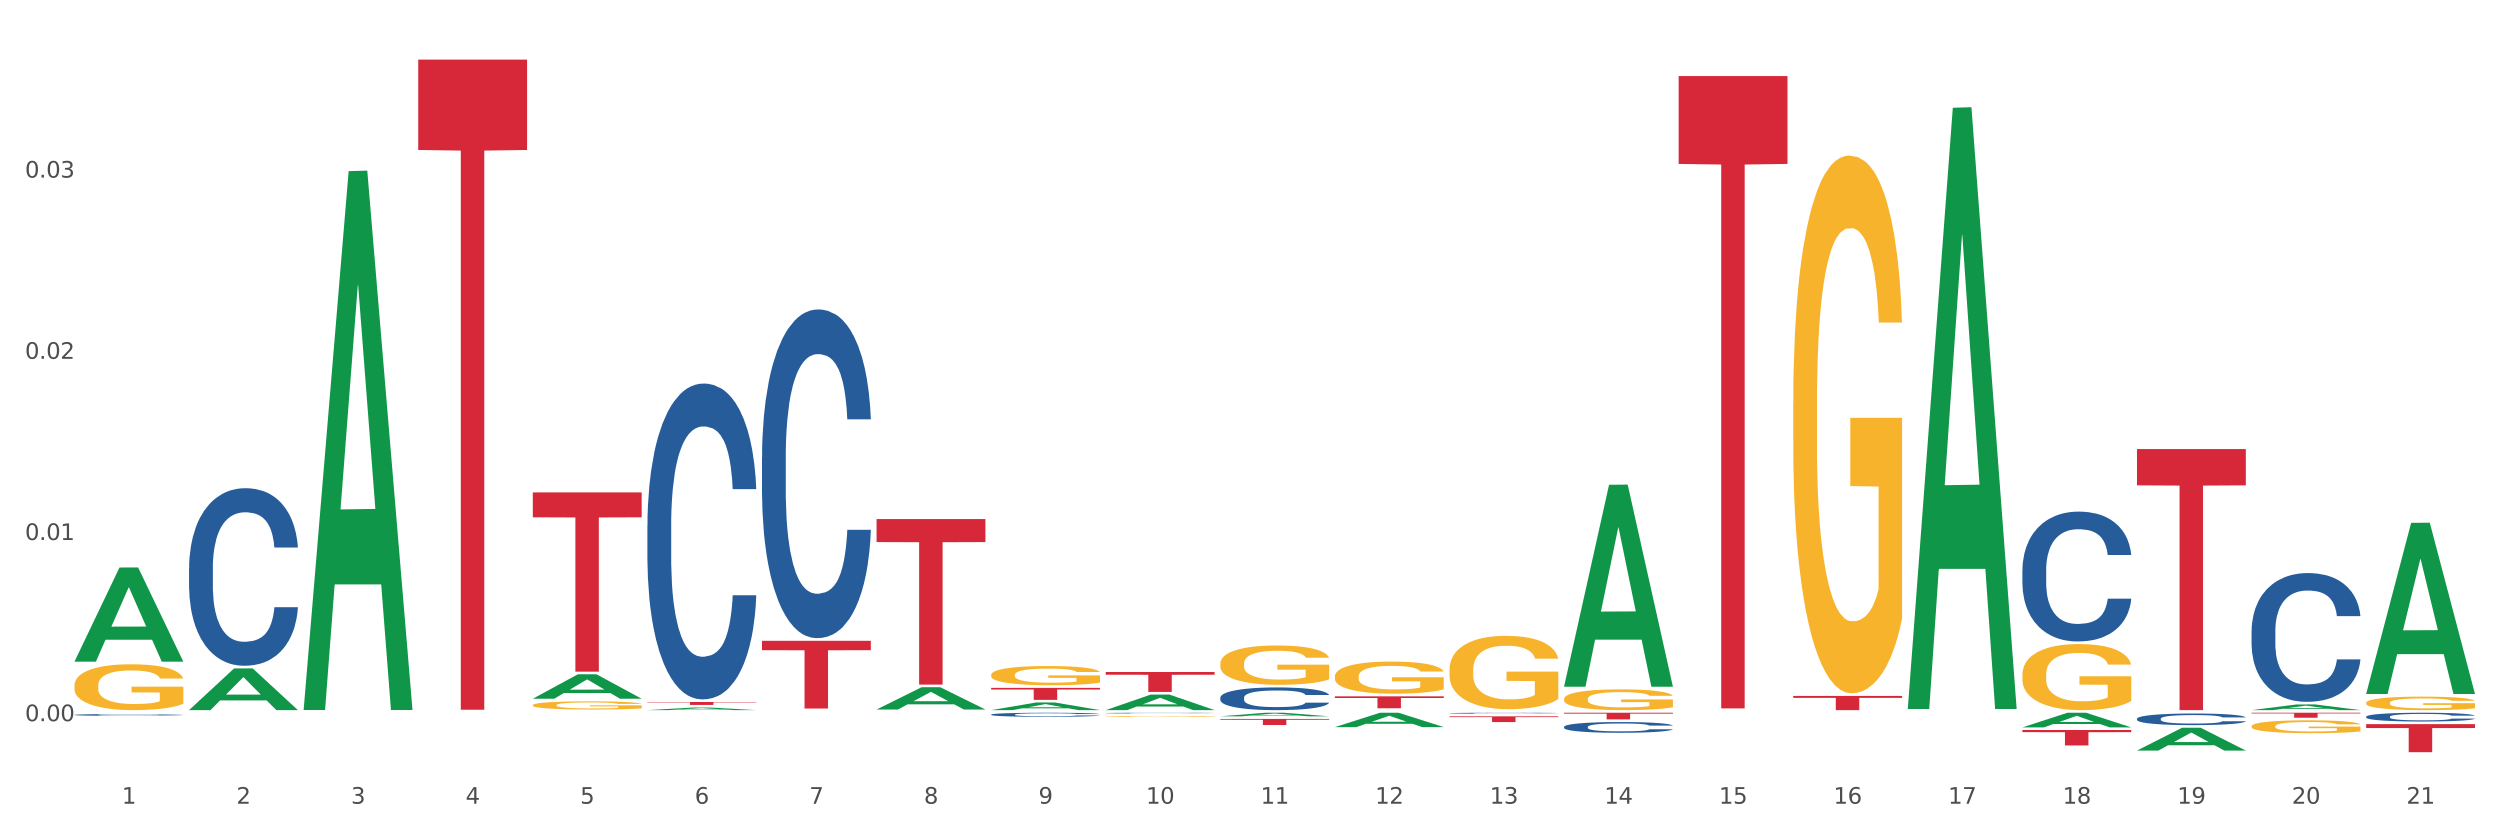 <?xml version="1.0" encoding="utf-8" standalone="no"?>
<!DOCTYPE svg PUBLIC "-//W3C//DTD SVG 1.1//EN"
  "http://www.w3.org/Graphics/SVG/1.1/DTD/svg11.dtd">
<svg xmlns:xlink="http://www.w3.org/1999/xlink" width="1080pt" height="360pt" viewBox="0 0 1080 360" xmlns="http://www.w3.org/2000/svg" version="1.1">
 <rect x="0" y="0" width="1080" height="360" fill="#333333" stroke="none"/>
 <defs>
  <style type="text/css">*{stroke-linejoin: round; stroke-linecap: butt}</style>
 </defs>
 <g id="figure_1">
  <g id="patch_1">
   <path d="M 0 360 
L 1080 360 
L 1080 0 
L 0 0 
z
" style="fill: #ffffff; stroke: #ffffff; stroke-linejoin: miter"/>
  </g>
  <g id="axes_1">
   <g id="matplotlib.axis_1">
    <g id="xtick_1">
     <g id="text_1">
      <!-- 1 -->
      <g style="fill: #4d4d4d" transform="translate(52.633 347.204) scale(0.096 -0.096)">
       <defs>
        <path id="DejaVuSans-31" d="M 794 531 
L 1825 531 
L 1825 4091 
L 703 3866 
L 703 4441 
L 1819 4666 
L 2450 4666 
L 2450 531 
L 3481 531 
L 3481 0 
L 794 0 
L 794 531 
z
" transform="scale(0.016)"/>
       </defs>
       <use xlink:href="#DejaVuSans-31"/>
      </g>
     </g>
    </g>
    <g id="xtick_2">
     <g id="text_2">
      <!-- 2 -->
      <g style="fill: #4d4d4d" transform="translate(102.133 347.204) scale(0.096 -0.096)">
       <defs>
        <path id="DejaVuSans-32" d="M 1228 531 
L 3431 531 
L 3431 0 
L 469 0 
L 469 531 
Q 828 903 1448 1529 
Q 2069 2156 2228 2338 
Q 2531 2678 2651 2914 
Q 2772 3150 2772 3378 
Q 2772 3750 2511 3984 
Q 2250 4219 1831 4219 
Q 1534 4219 1204 4116 
Q 875 4013 500 3803 
L 500 4441 
Q 881 4594 1212 4672 
Q 1544 4750 1819 4750 
Q 2544 4750 2975 4387 
Q 3406 4025 3406 3419 
Q 3406 3131 3298 2873 
Q 3191 2616 2906 2266 
Q 2828 2175 2409 1742 
Q 1991 1309 1228 531 
z
" transform="scale(0.016)"/>
       </defs>
       <use xlink:href="#DejaVuSans-32"/>
      </g>
     </g>
    </g>
    <g id="xtick_3">
     <g id="text_3">
      <!-- 3 -->
      <g style="fill: #4d4d4d" transform="translate(151.633 347.204) scale(0.096 -0.096)">
       <defs>
        <path id="DejaVuSans-33" d="M 2597 2516 
Q 3050 2419 3304 2112 
Q 3559 1806 3559 1356 
Q 3559 666 3084 287 
Q 2609 -91 1734 -91 
Q 1441 -91 1130 -33 
Q 819 25 488 141 
L 488 750 
Q 750 597 1062 519 
Q 1375 441 1716 441 
Q 2309 441 2620 675 
Q 2931 909 2931 1356 
Q 2931 1769 2642 2001 
Q 2353 2234 1838 2234 
L 1294 2234 
L 1294 2753 
L 1863 2753 
Q 2328 2753 2575 2939 
Q 2822 3125 2822 3475 
Q 2822 3834 2567 4026 
Q 2313 4219 1838 4219 
Q 1578 4219 1281 4162 
Q 984 4106 628 3988 
L 628 4550 
Q 988 4650 1302 4700 
Q 1616 4750 1894 4750 
Q 2613 4750 3031 4423 
Q 3450 4097 3450 3541 
Q 3450 3153 3228 2886 
Q 3006 2619 2597 2516 
z
" transform="scale(0.016)"/>
       </defs>
       <use xlink:href="#DejaVuSans-33"/>
      </g>
     </g>
    </g>
    <g id="xtick_4">
     <g id="text_4">
      <!-- 4 -->
      <g style="fill: #4d4d4d" transform="translate(201.133 347.204) scale(0.096 -0.096)">
       <defs>
        <path id="DejaVuSans-34" d="M 2419 4116 
L 825 1625 
L 2419 1625 
L 2419 4116 
z
M 2253 4666 
L 3047 4666 
L 3047 1625 
L 3713 1625 
L 3713 1100 
L 3047 1100 
L 3047 0 
L 2419 0 
L 2419 1100 
L 313 1100 
L 313 1709 
L 2253 4666 
z
" transform="scale(0.016)"/>
       </defs>
       <use xlink:href="#DejaVuSans-34"/>
      </g>
     </g>
    </g>
    <g id="xtick_5">
     <g id="text_5">
      <!-- 5 -->
      <g style="fill: #4d4d4d" transform="translate(250.633 347.204) scale(0.096 -0.096)">
       <defs>
        <path id="DejaVuSans-35" d="M 691 4666 
L 3169 4666 
L 3169 4134 
L 1269 4134 
L 1269 2991 
Q 1406 3038 1543 3061 
Q 1681 3084 1819 3084 
Q 2600 3084 3056 2656 
Q 3513 2228 3513 1497 
Q 3513 744 3044 326 
Q 2575 -91 1722 -91 
Q 1428 -91 1123 -41 
Q 819 9 494 109 
L 494 744 
Q 775 591 1075 516 
Q 1375 441 1709 441 
Q 2250 441 2565 725 
Q 2881 1009 2881 1497 
Q 2881 1984 2565 2268 
Q 2250 2553 1709 2553 
Q 1456 2553 1204 2497 
Q 953 2441 691 2322 
L 691 4666 
z
" transform="scale(0.016)"/>
       </defs>
       <use xlink:href="#DejaVuSans-35"/>
      </g>
     </g>
    </g>
    <g id="xtick_6">
     <g id="text_6">
      <!-- 6 -->
      <g style="fill: #4d4d4d" transform="translate(300.134 347.204) scale(0.096 -0.096)">
       <defs>
        <path id="DejaVuSans-36" d="M 2113 2584 
Q 1688 2584 1439 2293 
Q 1191 2003 1191 1497 
Q 1191 994 1439 701 
Q 1688 409 2113 409 
Q 2538 409 2786 701 
Q 3034 994 3034 1497 
Q 3034 2003 2786 2293 
Q 2538 2584 2113 2584 
z
M 3366 4563 
L 3366 3988 
Q 3128 4100 2886 4159 
Q 2644 4219 2406 4219 
Q 1781 4219 1451 3797 
Q 1122 3375 1075 2522 
Q 1259 2794 1537 2939 
Q 1816 3084 2150 3084 
Q 2853 3084 3261 2657 
Q 3669 2231 3669 1497 
Q 3669 778 3244 343 
Q 2819 -91 2113 -91 
Q 1303 -91 875 529 
Q 447 1150 447 2328 
Q 447 3434 972 4092 
Q 1497 4750 2381 4750 
Q 2619 4750 2861 4703 
Q 3103 4656 3366 4563 
z
" transform="scale(0.016)"/>
       </defs>
       <use xlink:href="#DejaVuSans-36"/>
      </g>
     </g>
    </g>
    <g id="xtick_7">
     <g id="text_7">
      <!-- 7 -->
      <g style="fill: #4d4d4d" transform="translate(349.634 347.204) scale(0.096 -0.096)">
       <defs>
        <path id="DejaVuSans-37" d="M 525 4666 
L 3525 4666 
L 3525 4397 
L 1831 0 
L 1172 0 
L 2766 4134 
L 525 4134 
L 525 4666 
z
" transform="scale(0.016)"/>
       </defs>
       <use xlink:href="#DejaVuSans-37"/>
      </g>
     </g>
    </g>
    <g id="xtick_8">
     <g id="text_8">
      <!-- 8 -->
      <g style="fill: #4d4d4d" transform="translate(399.134 347.204) scale(0.096 -0.096)">
       <defs>
        <path id="DejaVuSans-38" d="M 2034 2216 
Q 1584 2216 1326 1975 
Q 1069 1734 1069 1313 
Q 1069 891 1326 650 
Q 1584 409 2034 409 
Q 2484 409 2743 651 
Q 3003 894 3003 1313 
Q 3003 1734 2745 1975 
Q 2488 2216 2034 2216 
z
M 1403 2484 
Q 997 2584 770 2862 
Q 544 3141 544 3541 
Q 544 4100 942 4425 
Q 1341 4750 2034 4750 
Q 2731 4750 3128 4425 
Q 3525 4100 3525 3541 
Q 3525 3141 3298 2862 
Q 3072 2584 2669 2484 
Q 3125 2378 3379 2068 
Q 3634 1759 3634 1313 
Q 3634 634 3220 271 
Q 2806 -91 2034 -91 
Q 1263 -91 848 271 
Q 434 634 434 1313 
Q 434 1759 690 2068 
Q 947 2378 1403 2484 
z
M 1172 3481 
Q 1172 3119 1398 2916 
Q 1625 2713 2034 2713 
Q 2441 2713 2670 2916 
Q 2900 3119 2900 3481 
Q 2900 3844 2670 4047 
Q 2441 4250 2034 4250 
Q 1625 4250 1398 4047 
Q 1172 3844 1172 3481 
z
" transform="scale(0.016)"/>
       </defs>
       <use xlink:href="#DejaVuSans-38"/>
      </g>
     </g>
    </g>
    <g id="xtick_9">
     <g id="text_9">
      <!-- 9 -->
      <g style="fill: #4d4d4d" transform="translate(448.634 347.204) scale(0.096 -0.096)">
       <defs>
        <path id="DejaVuSans-39" d="M 703 97 
L 703 672 
Q 941 559 1184 500 
Q 1428 441 1663 441 
Q 2288 441 2617 861 
Q 2947 1281 2994 2138 
Q 2813 1869 2534 1725 
Q 2256 1581 1919 1581 
Q 1219 1581 811 2004 
Q 403 2428 403 3163 
Q 403 3881 828 4315 
Q 1253 4750 1959 4750 
Q 2769 4750 3195 4129 
Q 3622 3509 3622 2328 
Q 3622 1225 3098 567 
Q 2575 -91 1691 -91 
Q 1453 -91 1209 -44 
Q 966 3 703 97 
z
M 1959 2075 
Q 2384 2075 2632 2365 
Q 2881 2656 2881 3163 
Q 2881 3666 2632 3958 
Q 2384 4250 1959 4250 
Q 1534 4250 1286 3958 
Q 1038 3666 1038 3163 
Q 1038 2656 1286 2365 
Q 1534 2075 1959 2075 
z
" transform="scale(0.016)"/>
       </defs>
       <use xlink:href="#DejaVuSans-39"/>
      </g>
     </g>
    </g>
    <g id="xtick_10">
     <g id="text_10">
      <!-- 10 -->
      <g style="fill: #4d4d4d" transform="translate(495.079 347.204) scale(0.096 -0.096)">
       <defs>
        <path id="DejaVuSans-30" d="M 2034 4250 
Q 1547 4250 1301 3770 
Q 1056 3291 1056 2328 
Q 1056 1369 1301 889 
Q 1547 409 2034 409 
Q 2525 409 2770 889 
Q 3016 1369 3016 2328 
Q 3016 3291 2770 3770 
Q 2525 4250 2034 4250 
z
M 2034 4750 
Q 2819 4750 3233 4129 
Q 3647 3509 3647 2328 
Q 3647 1150 3233 529 
Q 2819 -91 2034 -91 
Q 1250 -91 836 529 
Q 422 1150 422 2328 
Q 422 3509 836 4129 
Q 1250 4750 2034 4750 
z
" transform="scale(0.016)"/>
       </defs>
       <use xlink:href="#DejaVuSans-31"/>
       <use xlink:href="#DejaVuSans-30" transform="translate(63.623 0)"/>
      </g>
     </g>
    </g>
    <g id="xtick_11">
     <g id="text_11">
      <!-- 11 -->
      <g style="fill: #4d4d4d" transform="translate(544.58 347.204) scale(0.096 -0.096)">
       <use xlink:href="#DejaVuSans-31"/>
       <use xlink:href="#DejaVuSans-31" transform="translate(63.623 0)"/>
      </g>
     </g>
    </g>
    <g id="xtick_12">
     <g id="text_12">
      <!-- 12 -->
      <g style="fill: #4d4d4d" transform="translate(594.08 347.204) scale(0.096 -0.096)">
       <use xlink:href="#DejaVuSans-31"/>
       <use xlink:href="#DejaVuSans-32" transform="translate(63.623 0)"/>
      </g>
     </g>
    </g>
    <g id="xtick_13">
     <g id="text_13">
      <!-- 13 -->
      <g style="fill: #4d4d4d" transform="translate(643.58 347.204) scale(0.096 -0.096)">
       <use xlink:href="#DejaVuSans-31"/>
       <use xlink:href="#DejaVuSans-33" transform="translate(63.623 0)"/>
      </g>
     </g>
    </g>
    <g id="xtick_14">
     <g id="text_14">
      <!-- 14 -->
      <g style="fill: #4d4d4d" transform="translate(693.08 347.204) scale(0.096 -0.096)">
       <use xlink:href="#DejaVuSans-31"/>
       <use xlink:href="#DejaVuSans-34" transform="translate(63.623 0)"/>
      </g>
     </g>
    </g>
    <g id="xtick_15">
     <g id="text_15">
      <!-- 15 -->
      <g style="fill: #4d4d4d" transform="translate(742.58 347.204) scale(0.096 -0.096)">
       <use xlink:href="#DejaVuSans-31"/>
       <use xlink:href="#DejaVuSans-35" transform="translate(63.623 0)"/>
      </g>
     </g>
    </g>
    <g id="xtick_16">
     <g id="text_16">
      <!-- 16 -->
      <g style="fill: #4d4d4d" transform="translate(792.08 347.204) scale(0.096 -0.096)">
       <use xlink:href="#DejaVuSans-31"/>
       <use xlink:href="#DejaVuSans-36" transform="translate(63.623 0)"/>
      </g>
     </g>
    </g>
    <g id="xtick_17">
     <g id="text_17">
      <!-- 17 -->
      <g style="fill: #4d4d4d" transform="translate(841.58 347.204) scale(0.096 -0.096)">
       <use xlink:href="#DejaVuSans-31"/>
       <use xlink:href="#DejaVuSans-37" transform="translate(63.623 0)"/>
      </g>
     </g>
    </g>
    <g id="xtick_18">
     <g id="text_18">
      <!-- 18 -->
      <g style="fill: #4d4d4d" transform="translate(891.08 347.204) scale(0.096 -0.096)">
       <use xlink:href="#DejaVuSans-31"/>
       <use xlink:href="#DejaVuSans-38" transform="translate(63.623 0)"/>
      </g>
     </g>
    </g>
    <g id="xtick_19">
     <g id="text_19">
      <!-- 19 -->
      <g style="fill: #4d4d4d" transform="translate(940.58 347.204) scale(0.096 -0.096)">
       <use xlink:href="#DejaVuSans-31"/>
       <use xlink:href="#DejaVuSans-39" transform="translate(63.623 0)"/>
      </g>
     </g>
    </g>
    <g id="xtick_20">
     <g id="text_20">
      <!-- 20 -->
      <g style="fill: #4d4d4d" transform="translate(990.08 347.204) scale(0.096 -0.096)">
       <use xlink:href="#DejaVuSans-32"/>
       <use xlink:href="#DejaVuSans-30" transform="translate(63.623 0)"/>
      </g>
     </g>
    </g>
    <g id="xtick_21">
     <g id="text_21">
      <!-- 21 -->
      <g style="fill: #4d4d4d" transform="translate(1039.58 347.204) scale(0.096 -0.096)">
       <use xlink:href="#DejaVuSans-32"/>
       <use xlink:href="#DejaVuSans-31" transform="translate(63.623 0)"/>
      </g>
     </g>
    </g>
    <g id="xtick_22"/>
    <g id="xtick_23"/>
    <g id="xtick_24"/>
    <g id="xtick_25"/>
    <g id="xtick_26"/>
    <g id="xtick_27"/>
    <g id="xtick_28"/>
    <g id="xtick_29"/>
    <g id="xtick_30"/>
    <g id="xtick_31"/>
    <g id="xtick_32"/>
    <g id="xtick_33"/>
    <g id="xtick_34"/>
    <g id="xtick_35"/>
    <g id="xtick_36"/>
    <g id="xtick_37"/>
    <g id="xtick_38"/>
    <g id="xtick_39"/>
    <g id="xtick_40"/>
    <g id="xtick_41"/>
   </g>
   <g id="matplotlib.axis_2">
    <g id="ytick_1">
     <g id="text_22">
      <!-- 0.00 -->
      <g style="fill: #4d4d4d" transform="translate(10.8 311.552) scale(0.096 -0.096)">
       <defs>
        <path id="DejaVuSans-2e" d="M 684 794 
L 1344 794 
L 1344 0 
L 684 0 
L 684 794 
z
" transform="scale(0.016)"/>
       </defs>
       <use xlink:href="#DejaVuSans-30"/>
       <use xlink:href="#DejaVuSans-2e" transform="translate(63.623 0)"/>
       <use xlink:href="#DejaVuSans-30" transform="translate(95.41 0)"/>
       <use xlink:href="#DejaVuSans-30" transform="translate(159.033 0)"/>
      </g>
     </g>
    </g>
    <g id="ytick_2">
     <g id="text_23">
      <!-- 0.01 -->
      <g style="fill: #4d4d4d" transform="translate(10.8 233.279) scale(0.096 -0.096)">
       <use xlink:href="#DejaVuSans-30"/>
       <use xlink:href="#DejaVuSans-2e" transform="translate(63.623 0)"/>
       <use xlink:href="#DejaVuSans-30" transform="translate(95.41 0)"/>
       <use xlink:href="#DejaVuSans-31" transform="translate(159.033 0)"/>
      </g>
     </g>
    </g>
    <g id="ytick_3">
     <g id="text_24">
      <!-- 0.02 -->
      <g style="fill: #4d4d4d" transform="translate(10.8 155.006) scale(0.096 -0.096)">
       <use xlink:href="#DejaVuSans-30"/>
       <use xlink:href="#DejaVuSans-2e" transform="translate(63.623 0)"/>
       <use xlink:href="#DejaVuSans-30" transform="translate(95.41 0)"/>
       <use xlink:href="#DejaVuSans-32" transform="translate(159.033 0)"/>
      </g>
     </g>
    </g>
    <g id="ytick_4">
     <g id="text_25">
      <!-- 0.03 -->
      <g style="fill: #4d4d4d" transform="translate(10.8 76.733) scale(0.096 -0.096)">
       <use xlink:href="#DejaVuSans-30"/>
       <use xlink:href="#DejaVuSans-2e" transform="translate(63.623 0)"/>
       <use xlink:href="#DejaVuSans-30" transform="translate(95.41 0)"/>
       <use xlink:href="#DejaVuSans-33" transform="translate(159.033 0)"/>
      </g>
     </g>
    </g>
    <g id="ytick_5"/>
    <g id="ytick_6"/>
    <g id="ytick_7"/>
    <g id="ytick_8"/>
   </g>
   <g id="PolyCollection_1">
    <path d="M 32.175 285.772 
L 32.223 285.733 
L 51.615 245.168 
L 59.663 245.129 
L 79.2 285.848 
L 69.892 285.848 
L 65.674 276.366 
L 45.652 276.366 
L 45.507 276.519 
L 41.435 285.848 
L 32.175 285.848 
L 32.175 285.772 
L 48.173 270.708 
L 63.153 270.669 
L 55.736 253.808 
L 55.639 253.732 
L 55.542 253.847 
L 48.125 270.669 
L 48.173 270.708 
L 32.175 285.772 
z
" clip-path="url(#p3fec0c4b72)" style="fill: #109648"/>
    <path d="M 477.675 309.531 
L 477.731 309.531 
L 477.731 309.519 
L 477.842 309.508 
L 478.397 309.483 
L 479.23 309.462 
L 479.84 309.451 
L 480.451 309.442 
L 481.173 309.432 
L 482.061 309.423 
L 483.671 309.409 
L 484.67 309.402 
L 485.892 309.394 
L 488.113 309.384 
L 489.723 309.377 
L 491.388 309.372 
L 494.109 309.366 
L 495.885 309.364 
L 497.773 309.362 
L 500.049 309.36 
L 501.77 309.36 
L 505.546 309.361 
L 508.766 309.364 
L 510.32 309.366 
L 512.319 309.37 
L 513.374 309.373 
L 515.095 309.378 
L 516.872 309.386 
L 518.093 309.392 
L 519.925 309.403 
L 521.313 309.415 
L 522.59 309.429 
L 523.256 309.439 
L 523.756 309.448 
L 524.2 309.458 
L 524.644 309.475 
L 514.651 309.475 
L 514.262 309.463 
L 513.652 309.452 
L 512.763 309.441 
L 511.986 309.434 
L 510.654 309.426 
L 509.432 309.421 
L 508.155 309.416 
L 506.601 309.413 
L 505.379 309.411 
L 503.658 309.41 
L 500.271 309.41 
L 497.995 309.413 
L 496.441 309.416 
L 495.441 309.42 
L 494.553 309.423 
L 493.554 309.428 
L 492.388 309.435 
L 491.555 309.441 
L 490.722 309.449 
L 490.056 309.457 
L 489.445 309.467 
L 488.945 309.477 
L 488.557 309.488 
L 488.224 309.501 
L 487.946 309.522 
L 487.946 309.568 
L 488.057 309.579 
L 488.335 309.593 
L 488.668 309.603 
L 489.223 309.616 
L 489.723 309.624 
L 490.667 309.636 
L 491.721 309.647 
L 492.554 309.653 
L 493.387 309.658 
L 494.831 309.666 
L 496.441 309.672 
L 497.829 309.676 
L 499.716 309.679 
L 500.993 309.68 
L 502.104 309.681 
L 504.824 309.681 
L 506.767 309.68 
L 508.932 309.678 
L 510.598 309.675 
L 511.986 309.671 
L 513.541 309.665 
L 514.54 309.659 
L 514.54 309.588 
L 502.326 309.588 
L 502.326 309.541 
L 524.7 309.541 
L 524.7 309.679 
L 523.756 309.686 
L 522.701 309.693 
L 521.591 309.698 
L 519.925 309.706 
L 517.927 309.712 
L 516.15 309.717 
L 514.262 309.721 
L 512.042 309.725 
L 509.155 309.728 
L 507.378 309.73 
L 505.157 309.731 
L 502.548 309.731 
L 500.271 309.73 
L 498.051 309.729 
L 495.719 309.726 
L 493.443 309.721 
L 491.721 309.717 
L 490 309.711 
L 488.168 309.704 
L 486.725 309.697 
L 485.614 309.691 
L 484.393 309.684 
L 483.06 309.673 
L 482.061 309.664 
L 481.173 309.655 
L 480.229 309.643 
L 479.563 309.632 
L 478.896 309.619 
L 478.508 309.609 
L 478.064 309.594 
L 477.731 309.572 
L 477.675 309.531 
z
" clip-path="url(#p3fec0c4b72)" style="fill: #f7b32b"/>
    <path d="M 527.175 286.703 
L 527.231 286.688 
L 527.231 286.13 
L 527.342 285.649 
L 527.897 284.485 
L 528.73 283.524 
L 529.34 283.012 
L 529.951 282.593 
L 530.673 282.174 
L 531.561 281.74 
L 533.171 281.104 
L 534.17 280.778 
L 535.392 280.437 
L 537.613 279.94 
L 539.223 279.661 
L 540.888 279.428 
L 543.609 279.149 
L 545.385 279.025 
L 547.273 278.932 
L 549.549 278.87 
L 551.27 278.854 
L 555.046 278.901 
L 558.266 279.041 
L 559.82 279.149 
L 561.819 279.335 
L 562.874 279.459 
L 564.595 279.708 
L 566.372 280.033 
L 567.593 280.313 
L 569.425 280.84 
L 570.813 281.367 
L 572.09 282.019 
L 572.756 282.469 
L 573.256 282.888 
L 573.7 283.368 
L 574.144 284.128 
L 564.151 284.128 
L 563.762 283.586 
L 563.152 283.074 
L 562.263 282.577 
L 561.486 282.267 
L 560.154 281.879 
L 558.932 281.631 
L 557.655 281.445 
L 556.101 281.29 
L 554.879 281.212 
L 553.158 281.15 
L 549.771 281.166 
L 547.495 281.29 
L 545.941 281.445 
L 544.941 281.585 
L 544.053 281.74 
L 543.054 281.957 
L 541.888 282.283 
L 541.055 282.577 
L 540.222 282.95 
L 539.556 283.322 
L 538.945 283.756 
L 538.445 284.222 
L 538.057 284.702 
L 537.724 285.292 
L 537.446 286.269 
L 537.446 288.394 
L 537.557 288.875 
L 537.835 289.511 
L 538.168 289.992 
L 538.723 290.566 
L 539.223 290.954 
L 540.167 291.512 
L 541.221 291.978 
L 542.054 292.272 
L 542.887 292.52 
L 544.331 292.862 
L 545.941 293.141 
L 547.329 293.312 
L 549.216 293.467 
L 550.493 293.529 
L 551.604 293.56 
L 554.324 293.56 
L 556.267 293.513 
L 558.432 293.405 
L 560.098 293.265 
L 561.486 293.094 
L 563.041 292.815 
L 564.04 292.552 
L 564.04 289.31 
L 551.826 289.294 
L 551.826 287.138 
L 574.2 287.138 
L 574.2 293.467 
L 573.256 293.792 
L 572.201 294.087 
L 571.091 294.351 
L 569.425 294.677 
L 567.427 294.987 
L 565.65 295.204 
L 563.762 295.39 
L 561.542 295.561 
L 558.655 295.716 
L 556.878 295.778 
L 554.657 295.825 
L 552.048 295.84 
L 549.771 295.809 
L 547.551 295.731 
L 545.219 295.592 
L 542.943 295.39 
L 541.221 295.189 
L 539.5 294.94 
L 537.668 294.615 
L 536.225 294.304 
L 535.114 294.025 
L 533.893 293.668 
L 532.56 293.203 
L 531.561 292.784 
L 530.673 292.35 
L 529.729 291.791 
L 529.063 291.311 
L 528.396 290.706 
L 528.008 290.256 
L 527.564 289.558 
L 527.231 288.58 
L 527.175 286.703 
z
" clip-path="url(#p3fec0c4b72)" style="fill: #f7b32b"/>
    <path d="M 576.675 292.216 
L 576.731 292.203 
L 576.731 291.747 
L 576.842 291.354 
L 577.397 290.403 
L 578.23 289.617 
L 578.84 289.198 
L 579.451 288.856 
L 580.173 288.514 
L 581.061 288.159 
L 582.671 287.639 
L 583.67 287.373 
L 584.892 287.094 
L 587.113 286.688 
L 588.723 286.46 
L 590.388 286.27 
L 593.109 286.042 
L 594.885 285.94 
L 596.773 285.864 
L 599.049 285.814 
L 600.77 285.801 
L 604.546 285.839 
L 607.766 285.953 
L 609.32 286.042 
L 611.319 286.194 
L 612.374 286.295 
L 614.095 286.498 
L 615.872 286.764 
L 617.093 286.993 
L 618.925 287.424 
L 620.313 287.855 
L 621.59 288.387 
L 622.256 288.755 
L 622.756 289.097 
L 623.2 289.49 
L 623.644 290.111 
L 613.651 290.111 
L 613.262 289.667 
L 612.652 289.249 
L 611.763 288.843 
L 610.986 288.59 
L 609.654 288.273 
L 608.432 288.07 
L 607.155 287.918 
L 605.601 287.791 
L 604.379 287.728 
L 602.658 287.677 
L 599.271 287.69 
L 596.995 287.791 
L 595.441 287.918 
L 594.441 288.032 
L 593.553 288.159 
L 592.554 288.336 
L 591.388 288.603 
L 590.555 288.843 
L 589.722 289.148 
L 589.056 289.452 
L 588.445 289.807 
L 587.945 290.187 
L 587.557 290.58 
L 587.224 291.062 
L 586.946 291.861 
L 586.946 293.597 
L 587.057 293.99 
L 587.335 294.51 
L 587.668 294.903 
L 588.223 295.372 
L 588.723 295.689 
L 589.667 296.146 
L 590.721 296.526 
L 591.554 296.767 
L 592.387 296.97 
L 593.831 297.248 
L 595.441 297.477 
L 596.829 297.616 
L 598.716 297.743 
L 599.993 297.794 
L 601.104 297.819 
L 603.824 297.819 
L 605.767 297.781 
L 607.932 297.692 
L 609.598 297.578 
L 610.986 297.439 
L 612.541 297.21 
L 613.54 296.995 
L 613.54 294.345 
L 601.326 294.333 
L 601.326 292.571 
L 623.7 292.571 
L 623.7 297.743 
L 622.756 298.009 
L 621.701 298.25 
L 620.591 298.465 
L 618.925 298.732 
L 616.927 298.985 
L 615.15 299.163 
L 613.262 299.315 
L 611.042 299.454 
L 608.155 299.581 
L 606.378 299.632 
L 604.157 299.67 
L 601.548 299.682 
L 599.271 299.657 
L 597.051 299.594 
L 594.719 299.48 
L 592.443 299.315 
L 590.721 299.15 
L 589 298.947 
L 587.168 298.681 
L 585.725 298.427 
L 584.614 298.199 
L 583.393 297.908 
L 582.06 297.527 
L 581.061 297.185 
L 580.173 296.83 
L 579.229 296.374 
L 578.563 295.981 
L 577.896 295.486 
L 577.508 295.119 
L 577.064 294.548 
L 576.731 293.75 
L 576.675 292.216 
z
" clip-path="url(#p3fec0c4b72)" style="fill: #f7b32b"/>
    <path d="M 626.175 289.333 
L 626.231 289.304 
L 626.231 288.263 
L 626.342 287.366 
L 626.897 285.197 
L 627.73 283.403 
L 628.34 282.449 
L 628.951 281.668 
L 629.673 280.887 
L 630.561 280.077 
L 632.171 278.891 
L 633.17 278.284 
L 634.392 277.647 
L 636.613 276.722 
L 638.223 276.201 
L 639.888 275.767 
L 642.609 275.247 
L 644.385 275.015 
L 646.273 274.842 
L 648.549 274.726 
L 650.27 274.697 
L 654.046 274.784 
L 657.266 275.044 
L 658.82 275.247 
L 660.819 275.594 
L 661.874 275.825 
L 663.595 276.288 
L 665.372 276.895 
L 666.593 277.416 
L 668.425 278.399 
L 669.813 279.383 
L 671.09 280.598 
L 671.756 281.437 
L 672.256 282.218 
L 672.7 283.114 
L 673.144 284.531 
L 663.151 284.531 
L 662.762 283.519 
L 662.152 282.565 
L 661.263 281.639 
L 660.486 281.061 
L 659.154 280.337 
L 657.932 279.875 
L 656.655 279.528 
L 655.101 279.238 
L 653.879 279.094 
L 652.158 278.978 
L 648.771 279.007 
L 646.495 279.238 
L 644.941 279.528 
L 643.941 279.788 
L 643.053 280.077 
L 642.054 280.482 
L 640.888 281.089 
L 640.055 281.639 
L 639.222 282.333 
L 638.556 283.027 
L 637.945 283.837 
L 637.445 284.705 
L 637.057 285.602 
L 636.724 286.701 
L 636.446 288.523 
L 636.446 292.486 
L 636.557 293.382 
L 636.835 294.568 
L 637.168 295.465 
L 637.723 296.535 
L 638.223 297.258 
L 639.167 298.3 
L 640.221 299.167 
L 641.054 299.717 
L 641.887 300.18 
L 643.331 300.816 
L 644.941 301.337 
L 646.329 301.655 
L 648.216 301.944 
L 649.493 302.06 
L 650.604 302.118 
L 653.324 302.118 
L 655.267 302.031 
L 657.432 301.829 
L 659.098 301.568 
L 660.486 301.25 
L 662.041 300.729 
L 663.04 300.238 
L 663.04 294.192 
L 650.826 294.163 
L 650.826 290.143 
L 673.2 290.143 
L 673.2 301.944 
L 672.256 302.552 
L 671.201 303.101 
L 670.091 303.593 
L 668.425 304.2 
L 666.427 304.779 
L 664.65 305.184 
L 662.762 305.531 
L 660.542 305.849 
L 657.655 306.138 
L 655.878 306.254 
L 653.657 306.341 
L 651.048 306.37 
L 648.771 306.312 
L 646.551 306.167 
L 644.219 305.907 
L 641.943 305.531 
L 640.221 305.155 
L 638.5 304.692 
L 636.668 304.085 
L 635.225 303.506 
L 634.114 302.986 
L 632.893 302.32 
L 631.56 301.453 
L 630.561 300.672 
L 629.673 299.862 
L 628.729 298.82 
L 628.063 297.924 
L 627.396 296.796 
L 627.008 295.957 
L 626.564 294.655 
L 626.231 292.833 
L 626.175 289.333 
z
" clip-path="url(#p3fec0c4b72)" style="fill: #f7b32b"/>
    <path d="M 774.675 174.55 
L 774.731 174.338 
L 774.731 166.701 
L 774.842 160.125 
L 775.397 144.214 
L 776.23 131.061 
L 776.84 124.061 
L 777.451 118.333 
L 778.173 112.605 
L 779.061 106.665 
L 780.671 97.967 
L 781.67 93.512 
L 782.892 88.845 
L 785.113 82.056 
L 786.723 78.238 
L 788.388 75.056 
L 791.109 71.237 
L 792.885 69.54 
L 794.773 68.267 
L 797.049 67.419 
L 798.77 67.207 
L 802.546 67.843 
L 805.766 69.752 
L 807.32 71.237 
L 809.319 73.783 
L 810.374 75.48 
L 812.095 78.874 
L 813.872 83.329 
L 815.093 87.148 
L 816.925 94.361 
L 818.313 101.574 
L 819.59 110.484 
L 820.256 116.636 
L 820.756 122.363 
L 821.2 128.94 
L 821.644 139.335 
L 811.651 139.335 
L 811.262 131.91 
L 810.652 124.909 
L 809.763 118.121 
L 808.986 113.878 
L 807.654 108.574 
L 806.432 105.18 
L 805.155 102.634 
L 803.601 100.513 
L 802.379 99.452 
L 800.658 98.604 
L 797.271 98.816 
L 794.995 100.513 
L 793.441 102.634 
L 792.441 104.544 
L 791.553 106.665 
L 790.554 109.635 
L 789.388 114.09 
L 788.555 118.121 
L 787.722 123.212 
L 787.056 128.303 
L 786.445 134.243 
L 785.945 140.608 
L 785.557 147.184 
L 785.224 155.246 
L 784.946 168.61 
L 784.946 197.674 
L 785.057 204.25 
L 785.335 212.948 
L 785.668 219.525 
L 786.223 227.374 
L 786.723 232.677 
L 787.667 240.315 
L 788.721 246.679 
L 789.554 250.709 
L 790.387 254.104 
L 791.831 258.771 
L 793.441 262.589 
L 794.829 264.923 
L 796.716 267.044 
L 797.993 267.893 
L 799.104 268.317 
L 801.824 268.317 
L 803.767 267.681 
L 805.932 266.196 
L 807.598 264.287 
L 808.986 261.953 
L 810.541 258.134 
L 811.54 254.528 
L 811.54 210.19 
L 799.326 209.978 
L 799.326 180.49 
L 821.7 180.49 
L 821.7 267.044 
L 820.756 271.499 
L 819.701 275.53 
L 818.591 279.137 
L 816.925 283.592 
L 814.927 287.834 
L 813.15 290.804 
L 811.262 293.35 
L 809.042 295.684 
L 806.155 297.805 
L 804.378 298.654 
L 802.157 299.29 
L 799.548 299.502 
L 797.271 299.078 
L 795.051 298.017 
L 792.719 296.108 
L 790.443 293.35 
L 788.721 290.592 
L 787 287.198 
L 785.168 282.743 
L 783.725 278.5 
L 782.614 274.682 
L 781.393 269.802 
L 780.06 263.438 
L 779.061 257.71 
L 778.173 251.77 
L 777.229 244.133 
L 776.563 237.557 
L 775.896 229.283 
L 775.508 223.131 
L 775.064 213.585 
L 774.731 200.22 
L 774.675 174.55 
z
" clip-path="url(#p3fec0c4b72)" style="fill: #f7b32b"/>
    <path d="M 873.675 291.425 
L 873.731 291.399 
L 873.731 290.461 
L 873.842 289.653 
L 874.397 287.698 
L 875.23 286.082 
L 875.84 285.222 
L 876.451 284.518 
L 877.173 283.814 
L 878.061 283.084 
L 879.671 282.016 
L 880.67 281.469 
L 881.892 280.895 
L 884.113 280.061 
L 885.723 279.592 
L 887.388 279.201 
L 890.109 278.732 
L 891.885 278.523 
L 893.773 278.367 
L 896.049 278.263 
L 897.77 278.237 
L 901.546 278.315 
L 904.766 278.549 
L 906.32 278.732 
L 908.319 279.045 
L 909.374 279.253 
L 911.095 279.67 
L 912.872 280.217 
L 914.093 280.687 
L 915.925 281.573 
L 917.313 282.459 
L 918.59 283.554 
L 919.256 284.309 
L 919.756 285.013 
L 920.2 285.821 
L 920.644 287.098 
L 910.651 287.098 
L 910.262 286.186 
L 909.652 285.326 
L 908.763 284.492 
L 907.986 283.971 
L 906.654 283.319 
L 905.432 282.902 
L 904.155 282.589 
L 902.601 282.329 
L 901.379 282.198 
L 899.658 282.094 
L 896.271 282.12 
L 893.995 282.329 
L 892.441 282.589 
L 891.441 282.824 
L 890.553 283.084 
L 889.554 283.449 
L 888.388 283.997 
L 887.555 284.492 
L 886.722 285.117 
L 886.056 285.743 
L 885.445 286.473 
L 884.945 287.255 
L 884.557 288.063 
L 884.224 289.053 
L 883.946 290.695 
L 883.946 294.266 
L 884.057 295.074 
L 884.335 296.142 
L 884.668 296.95 
L 885.223 297.915 
L 885.723 298.566 
L 886.667 299.505 
L 887.721 300.287 
L 888.554 300.782 
L 889.387 301.199 
L 890.831 301.772 
L 892.441 302.241 
L 893.829 302.528 
L 895.716 302.789 
L 896.993 302.893 
L 898.104 302.945 
L 900.824 302.945 
L 902.767 302.867 
L 904.932 302.684 
L 906.598 302.45 
L 907.986 302.163 
L 909.541 301.694 
L 910.54 301.251 
L 910.54 295.804 
L 898.326 295.778 
L 898.326 292.155 
L 920.7 292.155 
L 920.7 302.789 
L 919.756 303.336 
L 918.701 303.831 
L 917.591 304.274 
L 915.925 304.822 
L 913.927 305.343 
L 912.15 305.708 
L 910.262 306.021 
L 908.042 306.307 
L 905.155 306.568 
L 903.378 306.672 
L 901.157 306.75 
L 898.548 306.776 
L 896.271 306.724 
L 894.051 306.594 
L 891.719 306.359 
L 889.443 306.021 
L 887.721 305.682 
L 886 305.265 
L 884.168 304.717 
L 882.725 304.196 
L 881.614 303.727 
L 880.393 303.128 
L 879.06 302.346 
L 878.061 301.642 
L 877.173 300.912 
L 876.229 299.974 
L 875.563 299.166 
L 874.896 298.149 
L 874.508 297.394 
L 874.064 296.221 
L 873.731 294.579 
L 873.675 291.425 
z
" clip-path="url(#p3fec0c4b72)" style="fill: #f7b32b"/>
    <path d="M 972.675 313.744 
L 972.731 313.739 
L 972.731 313.557 
L 972.842 313.4 
L 973.397 313.019 
L 974.23 312.705 
L 974.84 312.538 
L 975.451 312.401 
L 976.173 312.264 
L 977.061 312.122 
L 978.671 311.914 
L 979.67 311.808 
L 980.892 311.696 
L 983.113 311.534 
L 984.723 311.443 
L 986.388 311.367 
L 989.109 311.276 
L 990.885 311.235 
L 992.773 311.205 
L 995.049 311.184 
L 996.77 311.179 
L 1000.546 311.195 
L 1003.766 311.24 
L 1005.32 311.276 
L 1007.319 311.336 
L 1008.374 311.377 
L 1010.095 311.458 
L 1011.872 311.565 
L 1013.093 311.656 
L 1014.925 311.828 
L 1016.313 312 
L 1017.59 312.213 
L 1018.256 312.36 
L 1018.756 312.497 
L 1019.2 312.654 
L 1019.644 312.903 
L 1009.651 312.903 
L 1009.262 312.725 
L 1008.652 312.558 
L 1007.763 312.396 
L 1006.986 312.295 
L 1005.654 312.168 
L 1004.432 312.087 
L 1003.155 312.026 
L 1001.601 311.975 
L 1000.379 311.95 
L 998.658 311.93 
L 995.271 311.935 
L 992.995 311.975 
L 991.441 312.026 
L 990.441 312.071 
L 989.553 312.122 
L 988.554 312.193 
L 987.388 312.3 
L 986.555 312.396 
L 985.722 312.518 
L 985.056 312.639 
L 984.445 312.781 
L 983.945 312.933 
L 983.557 313.09 
L 983.224 313.283 
L 982.946 313.602 
L 982.946 314.297 
L 983.057 314.454 
L 983.335 314.662 
L 983.668 314.819 
L 984.223 315.006 
L 984.723 315.133 
L 985.667 315.316 
L 986.721 315.468 
L 987.554 315.564 
L 988.387 315.645 
L 989.831 315.757 
L 991.441 315.848 
L 992.829 315.904 
L 994.716 315.954 
L 995.993 315.975 
L 997.104 315.985 
L 999.824 315.985 
L 1001.767 315.97 
L 1003.932 315.934 
L 1005.598 315.888 
L 1006.986 315.833 
L 1008.541 315.741 
L 1009.54 315.655 
L 1009.54 314.596 
L 997.326 314.591 
L 997.326 313.886 
L 1019.7 313.886 
L 1019.7 315.954 
L 1018.756 316.061 
L 1017.701 316.157 
L 1016.591 316.243 
L 1014.925 316.35 
L 1012.927 316.451 
L 1011.15 316.522 
L 1009.262 316.583 
L 1007.042 316.639 
L 1004.155 316.689 
L 1002.378 316.71 
L 1000.157 316.725 
L 997.548 316.73 
L 995.271 316.72 
L 993.051 316.694 
L 990.719 316.649 
L 988.443 316.583 
L 986.721 316.517 
L 985 316.436 
L 983.168 316.329 
L 981.725 316.228 
L 980.614 316.137 
L 979.393 316.02 
L 978.06 315.868 
L 977.061 315.731 
L 976.173 315.589 
L 975.229 315.407 
L 974.563 315.25 
L 973.896 315.052 
L 973.508 314.905 
L 973.064 314.677 
L 972.731 314.358 
L 972.675 313.744 
z
" clip-path="url(#p3fec0c4b72)" style="fill: #f7b32b"/>
    <path d="M 1022.175 303.639 
L 1022.231 303.634 
L 1022.231 303.442 
L 1022.342 303.277 
L 1022.897 302.878 
L 1023.73 302.547 
L 1024.34 302.372 
L 1024.951 302.228 
L 1025.673 302.084 
L 1026.561 301.935 
L 1028.171 301.716 
L 1029.17 301.605 
L 1030.392 301.487 
L 1032.613 301.317 
L 1034.223 301.221 
L 1035.888 301.141 
L 1038.609 301.045 
L 1040.385 301.003 
L 1042.273 300.971 
L 1044.549 300.949 
L 1046.27 300.944 
L 1050.046 300.96 
L 1053.266 301.008 
L 1054.82 301.045 
L 1056.819 301.109 
L 1057.874 301.152 
L 1059.595 301.237 
L 1061.372 301.349 
L 1062.593 301.445 
L 1064.425 301.626 
L 1065.813 301.807 
L 1067.09 302.031 
L 1067.756 302.185 
L 1068.256 302.329 
L 1068.7 302.494 
L 1069.144 302.755 
L 1059.151 302.755 
L 1058.762 302.569 
L 1058.152 302.393 
L 1057.263 302.222 
L 1056.486 302.116 
L 1055.154 301.983 
L 1053.932 301.898 
L 1052.655 301.834 
L 1051.101 301.78 
L 1049.879 301.754 
L 1048.158 301.732 
L 1044.771 301.738 
L 1042.495 301.78 
L 1040.941 301.834 
L 1039.941 301.882 
L 1039.053 301.935 
L 1038.054 302.009 
L 1036.888 302.121 
L 1036.055 302.222 
L 1035.222 302.35 
L 1034.556 302.478 
L 1033.945 302.627 
L 1033.445 302.787 
L 1033.057 302.952 
L 1032.724 303.155 
L 1032.446 303.49 
L 1032.446 304.22 
L 1032.557 304.385 
L 1032.835 304.603 
L 1033.168 304.768 
L 1033.723 304.966 
L 1034.223 305.099 
L 1035.167 305.29 
L 1036.221 305.45 
L 1037.054 305.551 
L 1037.887 305.637 
L 1039.331 305.754 
L 1040.941 305.85 
L 1042.329 305.908 
L 1044.216 305.962 
L 1045.493 305.983 
L 1046.604 305.993 
L 1049.324 305.993 
L 1051.267 305.978 
L 1053.432 305.94 
L 1055.098 305.892 
L 1056.486 305.834 
L 1058.041 305.738 
L 1059.04 305.647 
L 1059.04 304.534 
L 1046.826 304.529 
L 1046.826 303.788 
L 1069.2 303.788 
L 1069.2 305.962 
L 1068.256 306.073 
L 1067.201 306.175 
L 1066.091 306.265 
L 1064.425 306.377 
L 1062.427 306.484 
L 1060.65 306.558 
L 1058.762 306.622 
L 1056.542 306.681 
L 1053.655 306.734 
L 1051.878 306.755 
L 1049.657 306.771 
L 1047.048 306.776 
L 1044.771 306.766 
L 1042.551 306.739 
L 1040.219 306.691 
L 1037.943 306.622 
L 1036.221 306.553 
L 1034.5 306.468 
L 1032.668 306.356 
L 1031.225 306.249 
L 1030.114 306.153 
L 1028.893 306.031 
L 1027.56 305.871 
L 1026.561 305.727 
L 1025.673 305.578 
L 1024.729 305.386 
L 1024.063 305.221 
L 1023.396 305.013 
L 1023.008 304.859 
L 1022.564 304.619 
L 1022.231 304.284 
L 1022.175 303.639 
z
" clip-path="url(#p3fec0c4b72)" style="fill: #f7b32b"/>
    <path d="M 428.175 297.147 
L 475.2 297.147 
L 475.2 297.869 
L 456.702 297.874 
L 456.702 302.342 
L 446.562 302.342 
L 446.562 297.874 
L 428.175 297.869 
L 428.175 297.152 
L 428.175 297.147 
z
" clip-path="url(#p3fec0c4b72)" style="fill: #d62839"/>
    <path d="M 378.675 224.237 
L 425.7 224.237 
L 425.7 234.174 
L 407.202 234.241 
L 407.202 295.742 
L 397.062 295.742 
L 397.062 234.241 
L 378.675 234.174 
L 378.675 224.304 
L 378.675 224.237 
z
" clip-path="url(#p3fec0c4b72)" style="fill: #d62839"/>
    <path d="M 329.175 276.813 
L 376.2 276.813 
L 376.2 280.883 
L 357.702 280.911 
L 357.702 306.1 
L 347.562 306.1 
L 347.562 280.911 
L 329.175 280.883 
L 329.175 276.841 
L 329.175 276.813 
z
" clip-path="url(#p3fec0c4b72)" style="fill: #d62839"/>
    <path d="M 279.675 303.272 
L 326.7 303.272 
L 326.7 303.448 
L 308.202 303.449 
L 308.202 304.538 
L 298.062 304.538 
L 298.062 303.449 
L 279.675 303.448 
L 279.675 303.273 
L 279.675 303.272 
z
" clip-path="url(#p3fec0c4b72)" style="fill: #d62839"/>
    <path d="M 230.175 212.713 
L 277.2 212.713 
L 277.2 223.476 
L 258.702 223.548 
L 258.702 290.157 
L 248.562 290.157 
L 248.562 223.548 
L 230.175 223.476 
L 230.175 212.786 
L 230.175 212.713 
z
" clip-path="url(#p3fec0c4b72)" style="fill: #d62839"/>
    <path d="M 428.175 291.558 
L 428.231 291.551 
L 428.231 291.278 
L 428.342 291.043 
L 428.897 290.475 
L 429.73 290.006 
L 430.34 289.756 
L 430.951 289.552 
L 431.673 289.347 
L 432.561 289.135 
L 434.171 288.825 
L 435.17 288.666 
L 436.392 288.499 
L 438.613 288.257 
L 440.223 288.12 
L 441.888 288.007 
L 444.609 287.871 
L 446.385 287.81 
L 448.273 287.765 
L 450.549 287.734 
L 452.27 287.727 
L 456.046 287.749 
L 459.266 287.818 
L 460.82 287.871 
L 462.819 287.961 
L 463.874 288.022 
L 465.595 288.143 
L 467.372 288.302 
L 468.593 288.439 
L 470.425 288.696 
L 471.813 288.953 
L 473.09 289.271 
L 473.756 289.491 
L 474.256 289.695 
L 474.7 289.93 
L 475.144 290.301 
L 465.151 290.301 
L 464.762 290.036 
L 464.152 289.786 
L 463.263 289.544 
L 462.486 289.393 
L 461.154 289.203 
L 459.932 289.082 
L 458.655 288.991 
L 457.101 288.916 
L 455.879 288.878 
L 454.158 288.847 
L 450.771 288.855 
L 448.495 288.916 
L 446.941 288.991 
L 445.941 289.059 
L 445.053 289.135 
L 444.054 289.241 
L 442.888 289.4 
L 442.055 289.544 
L 441.222 289.726 
L 440.556 289.908 
L 439.945 290.12 
L 439.445 290.347 
L 439.057 290.581 
L 438.724 290.869 
L 438.446 291.346 
L 438.446 292.384 
L 438.557 292.618 
L 438.835 292.929 
L 439.168 293.164 
L 439.723 293.444 
L 440.223 293.633 
L 441.167 293.906 
L 442.221 294.133 
L 443.054 294.277 
L 443.887 294.398 
L 445.331 294.564 
L 446.941 294.701 
L 448.329 294.784 
L 450.216 294.86 
L 451.493 294.89 
L 452.604 294.905 
L 455.324 294.905 
L 457.267 294.882 
L 459.432 294.829 
L 461.098 294.761 
L 462.486 294.678 
L 464.041 294.542 
L 465.04 294.413 
L 465.04 292.83 
L 452.826 292.823 
L 452.826 291.77 
L 475.2 291.77 
L 475.2 294.86 
L 474.256 295.019 
L 473.201 295.163 
L 472.091 295.291 
L 470.425 295.45 
L 468.427 295.602 
L 466.65 295.708 
L 464.762 295.799 
L 462.542 295.882 
L 459.655 295.958 
L 457.878 295.988 
L 455.657 296.011 
L 453.048 296.018 
L 450.771 296.003 
L 448.551 295.965 
L 446.219 295.897 
L 443.943 295.799 
L 442.221 295.7 
L 440.5 295.579 
L 438.668 295.42 
L 437.225 295.269 
L 436.114 295.132 
L 434.893 294.958 
L 433.56 294.731 
L 432.561 294.527 
L 431.673 294.315 
L 430.729 294.042 
L 430.063 293.807 
L 429.396 293.512 
L 429.008 293.292 
L 428.564 292.952 
L 428.231 292.474 
L 428.175 291.558 
z
" clip-path="url(#p3fec0c4b72)" style="fill: #f7b32b"/>
    <path d="M 180.675 25.759 
L 227.7 25.759 
L 227.7 64.789 
L 209.202 65.053 
L 209.202 306.614 
L 199.062 306.614 
L 199.062 65.053 
L 180.675 64.789 
L 180.675 26.023 
L 180.675 25.759 
z
" clip-path="url(#p3fec0c4b72)" style="fill: #d62839"/>
    <path d="M 81.675 245.368 
L 81.731 245.298 
L 81.731 243.336 
L 81.897 240.674 
L 82.509 235.77 
L 83.287 232.057 
L 84.621 227.714 
L 85.344 225.893 
L 86.289 223.861 
L 88.234 220.569 
L 90.457 217.766 
L 92.014 216.225 
L 93.181 215.244 
L 95.794 213.493 
L 97.294 212.723 
L 98.851 212.092 
L 100.185 211.672 
L 102.408 211.181 
L 104.187 210.971 
L 106.244 210.901 
L 107.967 210.971 
L 110.246 211.251 
L 113.581 212.092 
L 114.859 212.582 
L 116.582 213.423 
L 118.361 214.544 
L 119.806 215.665 
L 121.474 217.276 
L 123.197 219.378 
L 124.865 222.04 
L 126.032 224.492 
L 126.977 227.084 
L 127.811 230.236 
L 128.422 233.669 
L 128.7 236.541 
L 118.528 236.541 
L 118.25 233.949 
L 117.694 231.147 
L 117.138 229.255 
L 116.527 227.714 
L 115.582 225.963 
L 114.748 224.842 
L 113.359 223.511 
L 112.08 222.67 
L 111.024 222.18 
L 109.745 221.759 
L 107.022 221.339 
L 105.076 221.339 
L 103.853 221.479 
L 102.353 221.83 
L 101.074 222.32 
L 99.573 223.161 
L 98.406 224.071 
L 97.239 225.262 
L 96.572 226.103 
L 95.571 227.644 
L 94.904 228.905 
L 94.015 231.077 
L 93.515 232.618 
L 92.625 236.611 
L 92.236 239.553 
L 92.069 241.585 
L 91.958 243.826 
L 91.958 254.755 
L 92.292 259.659 
L 92.57 261.76 
L 93.014 264.142 
L 93.848 267.224 
L 95.071 270.237 
L 96.349 272.408 
L 97.406 273.74 
L 98.406 274.72 
L 99.407 275.491 
L 100.63 276.191 
L 101.63 276.612 
L 103.131 277.032 
L 104.91 277.242 
L 106.299 277.242 
L 109.134 276.892 
L 110.412 276.542 
L 111.635 276.051 
L 112.969 275.281 
L 114.026 274.44 
L 114.637 273.81 
L 115.638 272.479 
L 116.416 271.077 
L 117.083 269.466 
L 117.527 268.065 
L 118.028 265.964 
L 118.417 263.582 
L 118.528 262.321 
L 128.7 262.321 
L 128.478 264.843 
L 128.089 267.295 
L 127.31 270.587 
L 126.699 272.479 
L 125.754 274.79 
L 124.753 276.752 
L 123.364 278.923 
L 122.085 280.535 
L 120.751 281.936 
L 119.306 283.197 
L 116.694 284.948 
L 115.749 285.439 
L 113.748 286.279 
L 112.191 286.77 
L 109.912 287.26 
L 107.578 287.54 
L 105.132 287.61 
L 102.964 287.47 
L 100.574 287.05 
L 99.073 286.629 
L 97.406 285.999 
L 95.46 285.018 
L 93.626 283.827 
L 91.903 282.426 
L 90.291 280.815 
L 88.79 278.994 
L 86.844 275.981 
L 85.399 273.039 
L 84.343 270.307 
L 83.62 267.995 
L 82.898 265.053 
L 82.509 263.021 
L 81.897 258.117 
L 81.675 253.564 
L 81.675 245.368 
z
" clip-path="url(#p3fec0c4b72)" style="fill: #255c99"/>
    <path d="M 279.675 227.001 
L 279.731 226.876 
L 279.731 223.387 
L 279.897 218.651 
L 280.509 209.928 
L 281.287 203.324 
L 282.621 195.598 
L 283.344 192.358 
L 284.289 188.744 
L 286.234 182.887 
L 288.457 177.902 
L 290.014 175.161 
L 291.181 173.416 
L 293.794 170.301 
L 295.294 168.93 
L 296.851 167.809 
L 298.185 167.061 
L 300.408 166.189 
L 302.187 165.815 
L 304.244 165.69 
L 305.967 165.815 
L 308.246 166.313 
L 311.581 167.809 
L 312.859 168.681 
L 314.582 170.176 
L 316.361 172.17 
L 317.806 174.164 
L 319.474 177.03 
L 321.197 180.769 
L 322.865 185.504 
L 324.032 189.865 
L 324.977 194.476 
L 325.811 200.084 
L 326.422 206.19 
L 326.7 211.299 
L 316.528 211.299 
L 316.25 206.688 
L 315.694 201.704 
L 315.138 198.339 
L 314.527 195.598 
L 313.582 192.482 
L 312.748 190.489 
L 311.359 188.121 
L 310.08 186.625 
L 309.024 185.753 
L 307.745 185.005 
L 305.022 184.258 
L 303.076 184.258 
L 301.853 184.507 
L 300.353 185.13 
L 299.074 186.002 
L 297.573 187.498 
L 296.406 189.118 
L 295.239 191.236 
L 294.572 192.732 
L 293.571 195.473 
L 292.904 197.716 
L 292.015 201.579 
L 291.515 204.321 
L 290.625 211.424 
L 290.236 216.658 
L 290.069 220.271 
L 289.958 224.259 
L 289.958 243.699 
L 290.292 252.422 
L 290.57 256.161 
L 291.014 260.397 
L 291.848 265.88 
L 293.071 271.239 
L 294.349 275.102 
L 295.406 277.47 
L 296.406 279.214 
L 297.407 280.585 
L 298.63 281.831 
L 299.63 282.579 
L 301.131 283.327 
L 302.91 283.7 
L 304.299 283.7 
L 307.134 283.077 
L 308.413 282.454 
L 309.635 281.582 
L 310.969 280.211 
L 312.026 278.716 
L 312.637 277.594 
L 313.637 275.227 
L 314.416 272.734 
L 315.083 269.868 
L 315.527 267.376 
L 316.028 263.637 
L 316.417 259.4 
L 316.528 257.157 
L 326.7 257.157 
L 326.478 261.644 
L 326.089 266.005 
L 325.31 271.862 
L 324.699 275.227 
L 323.754 279.339 
L 322.753 282.828 
L 321.364 286.691 
L 320.085 289.557 
L 318.751 292.05 
L 317.306 294.293 
L 314.694 297.408 
L 313.749 298.28 
L 311.748 299.776 
L 310.191 300.648 
L 307.912 301.52 
L 305.578 302.019 
L 303.132 302.143 
L 300.964 301.894 
L 298.574 301.146 
L 297.073 300.399 
L 295.406 299.277 
L 293.46 297.533 
L 291.626 295.414 
L 289.903 292.922 
L 288.291 290.056 
L 286.79 286.816 
L 284.844 281.457 
L 283.399 276.223 
L 282.343 271.364 
L 281.62 267.251 
L 280.898 262.017 
L 280.509 258.404 
L 279.897 249.681 
L 279.675 241.581 
L 279.675 227.001 
z
" clip-path="url(#p3fec0c4b72)" style="fill: #255c99"/>
    <path d="M 329.175 197.485 
L 329.231 197.355 
L 329.231 193.724 
L 329.397 188.796 
L 330.009 179.718 
L 330.787 172.845 
L 332.121 164.804 
L 332.844 161.433 
L 333.789 157.672 
L 335.734 151.576 
L 337.957 146.389 
L 339.514 143.536 
L 340.681 141.72 
L 343.294 138.478 
L 344.794 137.052 
L 346.351 135.885 
L 347.685 135.106 
L 349.908 134.199 
L 351.687 133.81 
L 353.744 133.68 
L 355.467 133.81 
L 357.746 134.328 
L 361.081 135.885 
L 362.359 136.792 
L 364.082 138.349 
L 365.861 140.424 
L 367.306 142.499 
L 368.974 145.481 
L 370.697 149.372 
L 372.365 154.3 
L 373.532 158.839 
L 374.477 163.637 
L 375.311 169.473 
L 375.922 175.828 
L 376.2 181.145 
L 366.028 181.145 
L 365.75 176.346 
L 365.194 171.159 
L 364.638 167.657 
L 364.027 164.804 
L 363.082 161.562 
L 362.248 159.487 
L 360.859 157.023 
L 359.58 155.467 
L 358.524 154.559 
L 357.245 153.781 
L 354.522 153.003 
L 352.576 153.003 
L 351.353 153.262 
L 349.853 153.911 
L 348.574 154.819 
L 347.073 156.375 
L 345.906 158.061 
L 344.739 160.265 
L 344.072 161.822 
L 343.071 164.675 
L 342.404 167.009 
L 341.515 171.029 
L 341.015 173.882 
L 340.125 181.274 
L 339.736 186.721 
L 339.569 190.482 
L 339.458 194.632 
L 339.458 214.863 
L 339.792 223.941 
L 340.07 227.831 
L 340.514 232.24 
L 341.348 237.947 
L 342.571 243.523 
L 343.849 247.543 
L 344.906 250.007 
L 345.906 251.823 
L 346.907 253.249 
L 348.13 254.546 
L 349.13 255.324 
L 350.631 256.102 
L 352.41 256.491 
L 353.799 256.491 
L 356.634 255.843 
L 357.913 255.195 
L 359.135 254.287 
L 360.469 252.86 
L 361.526 251.304 
L 362.137 250.137 
L 363.137 247.673 
L 363.916 245.079 
L 364.583 242.096 
L 365.027 239.503 
L 365.528 235.612 
L 365.917 231.203 
L 366.028 228.869 
L 376.2 228.869 
L 375.978 233.537 
L 375.589 238.076 
L 374.81 244.171 
L 374.199 247.673 
L 373.254 251.953 
L 372.253 255.584 
L 370.864 259.604 
L 369.585 262.587 
L 368.251 265.18 
L 366.806 267.515 
L 364.194 270.757 
L 363.249 271.665 
L 361.248 273.221 
L 359.691 274.129 
L 357.412 275.036 
L 355.078 275.555 
L 352.632 275.685 
L 350.464 275.425 
L 348.074 274.647 
L 346.573 273.869 
L 344.906 272.702 
L 342.96 270.886 
L 341.126 268.682 
L 339.403 266.088 
L 337.791 263.105 
L 336.29 259.734 
L 334.344 254.157 
L 332.899 248.71 
L 331.843 243.653 
L 331.12 239.373 
L 330.398 233.926 
L 330.009 230.165 
L 329.397 221.088 
L 329.175 212.658 
L 329.175 197.485 
z
" clip-path="url(#p3fec0c4b72)" style="fill: #255c99"/>
    <path d="M 428.175 308.691 
L 428.231 308.69 
L 428.231 308.645 
L 428.397 308.584 
L 429.009 308.472 
L 429.787 308.388 
L 431.121 308.289 
L 431.844 308.247 
L 432.789 308.201 
L 434.734 308.126 
L 436.957 308.062 
L 438.514 308.026 
L 439.681 308.004 
L 442.294 307.964 
L 443.794 307.947 
L 445.351 307.932 
L 446.685 307.923 
L 448.908 307.911 
L 450.687 307.907 
L 452.744 307.905 
L 454.467 307.907 
L 456.746 307.913 
L 460.081 307.932 
L 461.359 307.943 
L 463.082 307.963 
L 464.861 307.988 
L 466.306 308.014 
L 467.974 308.05 
L 469.697 308.098 
L 471.365 308.159 
L 472.532 308.215 
L 473.477 308.274 
L 474.311 308.346 
L 474.922 308.424 
L 475.2 308.49 
L 465.028 308.49 
L 464.75 308.431 
L 464.194 308.367 
L 463.638 308.324 
L 463.027 308.289 
L 462.082 308.249 
L 461.248 308.223 
L 459.859 308.193 
L 458.58 308.173 
L 457.524 308.162 
L 456.245 308.153 
L 453.522 308.143 
L 451.576 308.143 
L 450.353 308.146 
L 448.853 308.154 
L 447.574 308.166 
L 446.073 308.185 
L 444.906 308.205 
L 443.739 308.233 
L 443.072 308.252 
L 442.071 308.287 
L 441.404 308.316 
L 440.515 308.365 
L 440.015 308.4 
L 439.125 308.491 
L 438.736 308.559 
L 438.569 308.605 
L 438.458 308.656 
L 438.458 308.905 
L 438.792 309.017 
L 439.07 309.065 
L 439.514 309.119 
L 440.348 309.19 
L 441.571 309.258 
L 442.849 309.308 
L 443.906 309.338 
L 444.906 309.361 
L 445.907 309.378 
L 447.13 309.394 
L 448.13 309.404 
L 449.631 309.413 
L 451.41 309.418 
L 452.799 309.418 
L 455.634 309.41 
L 456.913 309.402 
L 458.135 309.391 
L 459.469 309.373 
L 460.526 309.354 
L 461.137 309.34 
L 462.137 309.31 
L 462.916 309.278 
L 463.583 309.241 
L 464.027 309.209 
L 464.528 309.161 
L 464.917 309.107 
L 465.028 309.078 
L 475.2 309.078 
L 474.978 309.135 
L 474.589 309.191 
L 473.81 309.266 
L 473.199 309.31 
L 472.254 309.362 
L 471.253 309.407 
L 469.864 309.457 
L 468.585 309.493 
L 467.251 309.525 
L 465.806 309.554 
L 463.194 309.594 
L 462.249 309.605 
L 460.248 309.624 
L 458.691 309.636 
L 456.412 309.647 
L 454.078 309.653 
L 451.632 309.655 
L 449.464 309.652 
L 447.074 309.642 
L 445.573 309.632 
L 443.906 309.618 
L 441.96 309.596 
L 440.126 309.568 
L 438.403 309.536 
L 436.791 309.5 
L 435.29 309.458 
L 433.344 309.389 
L 431.899 309.322 
L 430.843 309.26 
L 430.12 309.207 
L 429.398 309.14 
L 429.009 309.094 
L 428.397 308.982 
L 428.175 308.878 
L 428.175 308.691 
z
" clip-path="url(#p3fec0c4b72)" style="fill: #255c99"/>
    <path d="M 477.675 308.052 
L 477.731 308.051 
L 477.731 308.043 
L 477.897 308.032 
L 478.509 308.011 
L 479.287 307.995 
L 480.621 307.977 
L 481.344 307.969 
L 482.289 307.96 
L 484.234 307.946 
L 486.457 307.934 
L 488.014 307.928 
L 489.181 307.924 
L 491.794 307.916 
L 493.294 307.913 
L 494.851 307.91 
L 496.185 307.908 
L 498.408 307.906 
L 500.187 307.905 
L 502.244 307.905 
L 503.967 307.905 
L 506.246 307.907 
L 509.581 307.91 
L 510.859 307.912 
L 512.582 307.916 
L 514.361 307.921 
L 515.806 307.925 
L 517.474 307.932 
L 519.197 307.941 
L 520.865 307.952 
L 522.032 307.963 
L 522.977 307.974 
L 523.811 307.987 
L 524.422 308.002 
L 524.7 308.014 
L 514.528 308.014 
L 514.25 308.003 
L 513.694 307.991 
L 513.138 307.983 
L 512.527 307.977 
L 511.582 307.969 
L 510.748 307.964 
L 509.359 307.959 
L 508.08 307.955 
L 507.024 307.953 
L 505.745 307.951 
L 503.022 307.949 
L 501.076 307.949 
L 499.853 307.95 
L 498.353 307.952 
L 497.074 307.954 
L 495.573 307.957 
L 494.406 307.961 
L 493.239 307.966 
L 492.572 307.97 
L 491.571 307.976 
L 490.904 307.982 
L 490.015 307.991 
L 489.515 307.997 
L 488.625 308.014 
L 488.236 308.027 
L 488.069 308.036 
L 487.958 308.045 
L 487.958 308.092 
L 488.292 308.112 
L 488.57 308.121 
L 489.014 308.131 
L 489.848 308.145 
L 491.071 308.157 
L 492.349 308.167 
L 493.406 308.172 
L 494.406 308.176 
L 495.407 308.18 
L 496.63 308.183 
L 497.63 308.185 
L 499.131 308.186 
L 500.91 308.187 
L 502.299 308.187 
L 505.134 308.186 
L 506.413 308.184 
L 507.635 308.182 
L 508.969 308.179 
L 510.026 308.175 
L 510.637 308.173 
L 511.637 308.167 
L 512.416 308.161 
L 513.083 308.154 
L 513.527 308.148 
L 514.028 308.139 
L 514.417 308.129 
L 514.528 308.124 
L 524.7 308.124 
L 524.478 308.134 
L 524.089 308.145 
L 523.31 308.159 
L 522.699 308.167 
L 521.754 308.177 
L 520.753 308.185 
L 519.364 308.194 
L 518.085 308.201 
L 516.751 308.207 
L 515.306 308.213 
L 512.694 308.22 
L 511.749 308.222 
L 509.748 308.226 
L 508.191 308.228 
L 505.912 308.23 
L 503.578 308.231 
L 501.132 308.231 
L 498.964 308.231 
L 496.574 308.229 
L 495.073 308.227 
L 493.406 308.224 
L 491.46 308.22 
L 489.626 308.215 
L 487.903 308.209 
L 486.291 308.202 
L 484.79 308.195 
L 482.844 308.182 
L 481.399 308.169 
L 480.343 308.158 
L 479.62 308.148 
L 478.898 308.135 
L 478.509 308.127 
L 477.897 308.106 
L 477.675 308.086 
L 477.675 308.052 
z
" clip-path="url(#p3fec0c4b72)" style="fill: #255c99"/>
    <path d="M 527.175 301.375 
L 527.231 301.366 
L 527.231 301.116 
L 527.397 300.775 
L 528.009 300.148 
L 528.787 299.674 
L 530.121 299.118 
L 530.844 298.885 
L 531.789 298.626 
L 533.734 298.205 
L 535.957 297.846 
L 537.514 297.649 
L 538.681 297.524 
L 541.294 297.3 
L 542.794 297.202 
L 544.351 297.121 
L 545.685 297.067 
L 547.908 297.004 
L 549.687 296.978 
L 551.744 296.969 
L 553.467 296.978 
L 555.746 297.013 
L 559.081 297.121 
L 560.359 297.184 
L 562.082 297.291 
L 563.861 297.434 
L 565.306 297.578 
L 566.974 297.784 
L 568.697 298.052 
L 570.365 298.393 
L 571.532 298.706 
L 572.477 299.038 
L 573.311 299.441 
L 573.922 299.88 
L 574.2 300.247 
L 564.028 300.247 
L 563.75 299.915 
L 563.194 299.557 
L 562.638 299.315 
L 562.027 299.118 
L 561.082 298.894 
L 560.248 298.751 
L 558.859 298.581 
L 557.58 298.473 
L 556.524 298.411 
L 555.245 298.357 
L 552.522 298.303 
L 550.576 298.303 
L 549.353 298.321 
L 547.853 298.366 
L 546.574 298.429 
L 545.073 298.536 
L 543.906 298.653 
L 542.739 298.805 
L 542.072 298.912 
L 541.071 299.109 
L 540.404 299.271 
L 539.515 299.548 
L 539.015 299.745 
L 538.125 300.256 
L 537.736 300.632 
L 537.569 300.892 
L 537.458 301.178 
L 537.458 302.576 
L 537.792 303.203 
L 538.07 303.471 
L 538.514 303.776 
L 539.348 304.17 
L 540.571 304.555 
L 541.849 304.833 
L 542.906 305.003 
L 543.906 305.128 
L 544.907 305.227 
L 546.13 305.316 
L 547.13 305.37 
L 548.631 305.424 
L 550.41 305.451 
L 551.799 305.451 
L 554.634 305.406 
L 555.913 305.361 
L 557.135 305.299 
L 558.469 305.2 
L 559.526 305.093 
L 560.137 305.012 
L 561.138 304.842 
L 561.916 304.663 
L 562.583 304.457 
L 563.027 304.277 
L 563.528 304.009 
L 563.917 303.704 
L 564.028 303.543 
L 574.2 303.543 
L 573.978 303.865 
L 573.589 304.179 
L 572.81 304.6 
L 572.199 304.842 
L 571.254 305.137 
L 570.253 305.388 
L 568.864 305.666 
L 567.585 305.872 
L 566.251 306.051 
L 564.806 306.212 
L 562.194 306.436 
L 561.249 306.499 
L 559.248 306.606 
L 557.691 306.669 
L 555.412 306.732 
L 553.078 306.768 
L 550.632 306.776 
L 548.464 306.759 
L 546.074 306.705 
L 544.573 306.651 
L 542.906 306.57 
L 540.96 306.445 
L 539.126 306.293 
L 537.403 306.114 
L 535.791 305.908 
L 534.29 305.675 
L 532.344 305.29 
L 530.899 304.913 
L 529.843 304.564 
L 529.12 304.269 
L 528.398 303.892 
L 528.009 303.633 
L 527.397 303.006 
L 527.175 302.423 
L 527.175 301.375 
z
" clip-path="url(#p3fec0c4b72)" style="fill: #255c99"/>
    <path d="M 626.175 308.098 
L 626.231 308.097 
L 626.231 308.086 
L 626.397 308.071 
L 627.009 308.044 
L 627.787 308.023 
L 629.121 307.999 
L 629.844 307.989 
L 630.789 307.977 
L 632.734 307.959 
L 634.957 307.943 
L 636.514 307.935 
L 637.681 307.929 
L 640.294 307.92 
L 641.794 307.915 
L 643.351 307.912 
L 644.685 307.909 
L 646.908 307.907 
L 648.687 307.905 
L 650.744 307.905 
L 652.467 307.905 
L 654.746 307.907 
L 658.081 307.912 
L 659.359 307.914 
L 661.082 307.919 
L 662.861 307.925 
L 664.306 307.932 
L 665.974 307.941 
L 667.697 307.952 
L 669.365 307.967 
L 670.532 307.981 
L 671.477 307.995 
L 672.311 308.013 
L 672.922 308.032 
L 673.2 308.048 
L 663.028 308.048 
L 662.75 308.034 
L 662.194 308.018 
L 661.638 308.008 
L 661.027 307.999 
L 660.082 307.989 
L 659.248 307.983 
L 657.859 307.975 
L 656.58 307.971 
L 655.524 307.968 
L 654.245 307.966 
L 651.522 307.963 
L 649.576 307.963 
L 648.353 307.964 
L 646.853 307.966 
L 645.574 307.969 
L 644.073 307.974 
L 642.906 307.979 
L 641.739 307.985 
L 641.072 307.99 
L 640.071 307.999 
L 639.404 308.006 
L 638.515 308.018 
L 638.015 308.026 
L 637.125 308.049 
L 636.736 308.065 
L 636.569 308.076 
L 636.458 308.089 
L 636.458 308.15 
L 636.792 308.177 
L 637.07 308.189 
L 637.514 308.202 
L 638.348 308.22 
L 639.571 308.236 
L 640.849 308.249 
L 641.906 308.256 
L 642.906 308.261 
L 643.907 308.266 
L 645.13 308.27 
L 646.13 308.272 
L 647.631 308.274 
L 649.41 308.275 
L 650.799 308.275 
L 653.634 308.274 
L 654.913 308.272 
L 656.135 308.269 
L 657.469 308.265 
L 658.526 308.26 
L 659.137 308.256 
L 660.138 308.249 
L 660.916 308.241 
L 661.583 308.232 
L 662.027 308.224 
L 662.528 308.213 
L 662.917 308.199 
L 663.028 308.192 
L 673.2 308.192 
L 672.978 308.206 
L 672.589 308.22 
L 671.81 308.238 
L 671.199 308.249 
L 670.254 308.262 
L 669.253 308.273 
L 667.864 308.285 
L 666.585 308.294 
L 665.251 308.302 
L 663.806 308.309 
L 661.194 308.319 
L 660.249 308.321 
L 658.248 308.326 
L 656.691 308.329 
L 654.412 308.331 
L 652.078 308.333 
L 649.632 308.333 
L 647.464 308.333 
L 645.074 308.33 
L 643.573 308.328 
L 641.906 308.324 
L 639.96 308.319 
L 638.126 308.312 
L 636.403 308.304 
L 634.791 308.295 
L 633.29 308.285 
L 631.344 308.268 
L 629.899 308.252 
L 628.843 308.237 
L 628.12 308.224 
L 627.398 308.207 
L 627.009 308.196 
L 626.397 308.169 
L 626.175 308.143 
L 626.175 308.098 
z
" clip-path="url(#p3fec0c4b72)" style="fill: #255c99"/>
    <path d="M 675.675 314.006 
L 675.731 314.002 
L 675.731 313.883 
L 675.897 313.722 
L 676.509 313.425 
L 677.287 313.201 
L 678.621 312.938 
L 679.344 312.828 
L 680.289 312.705 
L 682.234 312.506 
L 684.457 312.336 
L 686.014 312.243 
L 687.181 312.184 
L 689.794 312.078 
L 691.294 312.031 
L 692.851 311.993 
L 694.185 311.968 
L 696.408 311.938 
L 698.187 311.925 
L 700.244 311.921 
L 701.967 311.925 
L 704.246 311.942 
L 707.581 311.993 
L 708.859 312.023 
L 710.582 312.074 
L 712.361 312.141 
L 713.806 312.209 
L 715.474 312.307 
L 717.197 312.434 
L 718.865 312.595 
L 720.032 312.743 
L 720.977 312.9 
L 721.811 313.091 
L 722.422 313.298 
L 722.7 313.472 
L 712.528 313.472 
L 712.25 313.315 
L 711.694 313.146 
L 711.138 313.031 
L 710.527 312.938 
L 709.582 312.832 
L 708.748 312.764 
L 707.359 312.684 
L 706.08 312.633 
L 705.024 312.603 
L 703.745 312.578 
L 701.022 312.553 
L 699.076 312.553 
L 697.853 312.561 
L 696.353 312.582 
L 695.074 312.612 
L 693.573 312.663 
L 692.406 312.718 
L 691.239 312.79 
L 690.572 312.841 
L 689.571 312.934 
L 688.904 313.01 
L 688.015 313.142 
L 687.515 313.235 
L 686.625 313.476 
L 686.236 313.654 
L 686.069 313.777 
L 685.958 313.913 
L 685.958 314.574 
L 686.292 314.87 
L 686.57 314.998 
L 687.014 315.142 
L 687.848 315.328 
L 689.071 315.51 
L 690.349 315.642 
L 691.406 315.722 
L 692.406 315.782 
L 693.407 315.828 
L 694.63 315.871 
L 695.63 315.896 
L 697.131 315.921 
L 698.91 315.934 
L 700.299 315.934 
L 703.134 315.913 
L 704.413 315.892 
L 705.635 315.862 
L 706.969 315.815 
L 708.026 315.765 
L 708.637 315.726 
L 709.638 315.646 
L 710.416 315.561 
L 711.083 315.464 
L 711.527 315.379 
L 712.028 315.252 
L 712.417 315.108 
L 712.528 315.031 
L 722.7 315.031 
L 722.478 315.184 
L 722.089 315.332 
L 721.31 315.532 
L 720.699 315.646 
L 719.754 315.786 
L 718.753 315.904 
L 717.364 316.036 
L 716.085 316.133 
L 714.751 316.218 
L 713.306 316.294 
L 710.694 316.4 
L 709.749 316.43 
L 707.748 316.481 
L 706.191 316.51 
L 703.912 316.54 
L 701.578 316.557 
L 699.132 316.561 
L 696.964 316.553 
L 694.574 316.527 
L 693.073 316.502 
L 691.406 316.464 
L 689.46 316.404 
L 687.626 316.332 
L 685.903 316.248 
L 684.291 316.15 
L 682.79 316.04 
L 680.844 315.858 
L 679.399 315.68 
L 678.343 315.515 
L 677.62 315.375 
L 676.898 315.197 
L 676.509 315.074 
L 675.897 314.777 
L 675.675 314.502 
L 675.675 314.006 
z
" clip-path="url(#p3fec0c4b72)" style="fill: #255c99"/>
    <path d="M 873.675 246.217 
L 873.731 246.166 
L 873.731 244.732 
L 873.897 242.785 
L 874.509 239.199 
L 875.287 236.484 
L 876.621 233.308 
L 877.344 231.976 
L 878.289 230.49 
L 880.234 228.083 
L 882.457 226.033 
L 884.014 224.906 
L 885.181 224.189 
L 887.794 222.909 
L 889.294 222.345 
L 890.851 221.884 
L 892.185 221.577 
L 894.408 221.218 
L 896.187 221.064 
L 898.244 221.013 
L 899.967 221.064 
L 902.246 221.269 
L 905.581 221.884 
L 906.859 222.243 
L 908.582 222.857 
L 910.361 223.677 
L 911.806 224.497 
L 913.474 225.675 
L 915.197 227.212 
L 916.865 229.158 
L 918.032 230.951 
L 918.977 232.847 
L 919.811 235.152 
L 920.422 237.662 
L 920.7 239.763 
L 910.528 239.763 
L 910.25 237.867 
L 909.694 235.818 
L 909.138 234.435 
L 908.527 233.308 
L 907.582 232.027 
L 906.748 231.207 
L 905.359 230.234 
L 904.08 229.619 
L 903.024 229.261 
L 901.745 228.953 
L 899.022 228.646 
L 897.076 228.646 
L 895.853 228.749 
L 894.353 229.005 
L 893.074 229.363 
L 891.573 229.978 
L 890.406 230.644 
L 889.239 231.515 
L 888.572 232.13 
L 887.571 233.257 
L 886.904 234.179 
L 886.015 235.767 
L 885.515 236.894 
L 884.625 239.814 
L 884.236 241.965 
L 884.069 243.451 
L 883.958 245.09 
L 883.958 253.082 
L 884.292 256.668 
L 884.57 258.205 
L 885.014 259.947 
L 885.848 262.201 
L 887.071 264.403 
L 888.349 265.991 
L 889.406 266.965 
L 890.406 267.682 
L 891.407 268.246 
L 892.63 268.758 
L 893.63 269.065 
L 895.131 269.373 
L 896.91 269.526 
L 898.299 269.526 
L 901.134 269.27 
L 902.413 269.014 
L 903.635 268.655 
L 904.969 268.092 
L 906.026 267.477 
L 906.637 267.016 
L 907.638 266.043 
L 908.416 265.018 
L 909.083 263.84 
L 909.527 262.815 
L 910.028 261.278 
L 910.417 259.537 
L 910.528 258.615 
L 920.7 258.615 
L 920.478 260.459 
L 920.089 262.252 
L 919.31 264.66 
L 918.699 266.043 
L 917.754 267.733 
L 916.753 269.168 
L 915.364 270.756 
L 914.085 271.934 
L 912.751 272.959 
L 911.306 273.881 
L 908.694 275.161 
L 907.749 275.52 
L 905.748 276.135 
L 904.191 276.493 
L 901.912 276.852 
L 899.578 277.057 
L 897.132 277.108 
L 894.964 277.006 
L 892.574 276.698 
L 891.073 276.391 
L 889.406 275.93 
L 887.46 275.213 
L 885.626 274.342 
L 883.903 273.317 
L 882.291 272.139 
L 880.79 270.807 
L 878.844 268.604 
L 877.399 266.453 
L 876.343 264.455 
L 875.62 262.764 
L 874.898 260.613 
L 874.509 259.127 
L 873.897 255.541 
L 873.675 252.211 
L 873.675 246.217 
z
" clip-path="url(#p3fec0c4b72)" style="fill: #255c99"/>
    <path d="M 923.175 310.492 
L 923.231 310.487 
L 923.231 310.359 
L 923.397 310.185 
L 924.009 309.865 
L 924.787 309.622 
L 926.121 309.338 
L 926.844 309.219 
L 927.789 309.086 
L 929.734 308.871 
L 931.957 308.688 
L 933.514 308.587 
L 934.681 308.523 
L 937.294 308.408 
L 938.794 308.358 
L 940.351 308.317 
L 941.685 308.289 
L 943.908 308.257 
L 945.687 308.244 
L 947.744 308.239 
L 949.467 308.244 
L 951.746 308.262 
L 955.081 308.317 
L 956.359 308.349 
L 958.082 308.404 
L 959.861 308.477 
L 961.306 308.55 
L 962.974 308.656 
L 964.697 308.793 
L 966.365 308.967 
L 967.532 309.127 
L 968.477 309.297 
L 969.311 309.503 
L 969.922 309.727 
L 970.2 309.915 
L 960.028 309.915 
L 959.75 309.745 
L 959.194 309.562 
L 958.638 309.439 
L 958.027 309.338 
L 957.082 309.223 
L 956.248 309.15 
L 954.859 309.063 
L 953.58 309.008 
L 952.524 308.976 
L 951.245 308.949 
L 948.522 308.921 
L 946.576 308.921 
L 945.353 308.93 
L 943.853 308.953 
L 942.574 308.985 
L 941.073 309.04 
L 939.906 309.1 
L 938.739 309.178 
L 938.072 309.233 
L 937.071 309.333 
L 936.404 309.416 
L 935.515 309.558 
L 935.015 309.658 
L 934.125 309.919 
L 933.736 310.112 
L 933.569 310.245 
L 933.458 310.391 
L 933.458 311.105 
L 933.792 311.426 
L 934.07 311.563 
L 934.514 311.719 
L 935.348 311.92 
L 936.571 312.117 
L 937.849 312.259 
L 938.906 312.346 
L 939.906 312.41 
L 940.907 312.461 
L 942.13 312.507 
L 943.13 312.534 
L 944.631 312.562 
L 946.41 312.575 
L 947.799 312.575 
L 950.634 312.552 
L 951.913 312.529 
L 953.135 312.497 
L 954.469 312.447 
L 955.526 312.392 
L 956.137 312.351 
L 957.138 312.264 
L 957.916 312.172 
L 958.583 312.067 
L 959.027 311.975 
L 959.528 311.838 
L 959.917 311.682 
L 960.028 311.6 
L 970.2 311.6 
L 969.978 311.765 
L 969.589 311.925 
L 968.81 312.14 
L 968.199 312.264 
L 967.254 312.415 
L 966.253 312.543 
L 964.864 312.685 
L 963.585 312.79 
L 962.251 312.882 
L 960.806 312.964 
L 958.194 313.079 
L 957.249 313.111 
L 955.248 313.166 
L 953.691 313.198 
L 951.412 313.23 
L 949.078 313.248 
L 946.632 313.253 
L 944.464 313.244 
L 942.074 313.216 
L 940.573 313.189 
L 938.906 313.148 
L 936.96 313.083 
L 935.126 313.006 
L 933.403 312.914 
L 931.791 312.809 
L 930.29 312.69 
L 928.344 312.493 
L 926.899 312.301 
L 925.843 312.122 
L 925.12 311.971 
L 924.398 311.779 
L 924.009 311.646 
L 923.397 311.325 
L 923.175 311.028 
L 923.175 310.492 
z
" clip-path="url(#p3fec0c4b72)" style="fill: #255c99"/>
    <path d="M 972.675 272.556 
L 972.731 272.505 
L 972.731 271.083 
L 972.897 269.153 
L 973.509 265.597 
L 974.287 262.905 
L 975.621 259.756 
L 976.344 258.435 
L 977.289 256.962 
L 979.234 254.575 
L 981.457 252.543 
L 983.014 251.425 
L 984.181 250.714 
L 986.794 249.444 
L 988.294 248.886 
L 989.851 248.428 
L 991.185 248.124 
L 993.408 247.768 
L 995.187 247.616 
L 997.244 247.565 
L 998.967 247.616 
L 1001.246 247.819 
L 1004.581 248.428 
L 1005.859 248.784 
L 1007.582 249.394 
L 1009.361 250.206 
L 1010.806 251.019 
L 1012.474 252.187 
L 1014.197 253.711 
L 1015.865 255.641 
L 1017.032 257.419 
L 1017.977 259.299 
L 1018.811 261.584 
L 1019.422 264.073 
L 1019.7 266.156 
L 1009.528 266.156 
L 1009.25 264.277 
L 1008.694 262.245 
L 1008.138 260.873 
L 1007.527 259.756 
L 1006.582 258.486 
L 1005.748 257.673 
L 1004.359 256.708 
L 1003.08 256.099 
L 1002.024 255.743 
L 1000.745 255.438 
L 998.022 255.133 
L 996.076 255.133 
L 994.853 255.235 
L 993.353 255.489 
L 992.074 255.845 
L 990.573 256.454 
L 989.406 257.114 
L 988.239 257.978 
L 987.572 258.588 
L 986.571 259.705 
L 985.904 260.619 
L 985.015 262.194 
L 984.515 263.312 
L 983.625 266.207 
L 983.236 268.34 
L 983.069 269.813 
L 982.958 271.439 
L 982.958 279.363 
L 983.292 282.919 
L 983.57 284.442 
L 984.014 286.169 
L 984.848 288.404 
L 986.071 290.589 
L 987.349 292.163 
L 988.406 293.128 
L 989.406 293.84 
L 990.407 294.398 
L 991.63 294.906 
L 992.63 295.211 
L 994.131 295.516 
L 995.91 295.668 
L 997.299 295.668 
L 1000.134 295.414 
L 1001.413 295.16 
L 1002.635 294.805 
L 1003.969 294.246 
L 1005.026 293.636 
L 1005.637 293.179 
L 1006.638 292.214 
L 1007.416 291.198 
L 1008.083 290.03 
L 1008.527 289.014 
L 1009.028 287.49 
L 1009.417 285.763 
L 1009.528 284.849 
L 1019.7 284.849 
L 1019.478 286.677 
L 1019.089 288.455 
L 1018.31 290.843 
L 1017.699 292.214 
L 1016.754 293.89 
L 1015.753 295.313 
L 1014.364 296.887 
L 1013.085 298.056 
L 1011.751 299.071 
L 1010.306 299.986 
L 1007.694 301.256 
L 1006.749 301.611 
L 1004.748 302.221 
L 1003.191 302.576 
L 1000.912 302.932 
L 998.578 303.135 
L 996.132 303.186 
L 993.964 303.084 
L 991.574 302.78 
L 990.073 302.475 
L 988.406 302.018 
L 986.46 301.306 
L 984.626 300.443 
L 982.903 299.427 
L 981.291 298.259 
L 979.79 296.938 
L 977.844 294.754 
L 976.399 292.62 
L 975.343 290.639 
L 974.62 288.963 
L 973.898 286.83 
L 973.509 285.357 
L 972.897 281.801 
L 972.675 278.499 
L 972.675 272.556 
z
" clip-path="url(#p3fec0c4b72)" style="fill: #255c99"/>
    <path d="M 1022.175 309.609 
L 1022.231 309.605 
L 1022.231 309.508 
L 1022.397 309.377 
L 1023.009 309.134 
L 1023.787 308.951 
L 1025.121 308.736 
L 1025.844 308.646 
L 1026.789 308.546 
L 1028.734 308.383 
L 1030.957 308.244 
L 1032.514 308.168 
L 1033.681 308.12 
L 1036.294 308.033 
L 1037.794 307.995 
L 1039.351 307.964 
L 1040.685 307.943 
L 1042.908 307.919 
L 1044.687 307.909 
L 1046.744 307.905 
L 1048.467 307.909 
L 1050.746 307.922 
L 1054.081 307.964 
L 1055.359 307.988 
L 1057.082 308.03 
L 1058.861 308.085 
L 1060.306 308.141 
L 1061.974 308.22 
L 1063.697 308.324 
L 1065.365 308.456 
L 1066.532 308.577 
L 1067.477 308.705 
L 1068.311 308.861 
L 1068.922 309.03 
L 1069.2 309.172 
L 1059.028 309.172 
L 1058.75 309.044 
L 1058.194 308.906 
L 1057.638 308.812 
L 1057.027 308.736 
L 1056.082 308.65 
L 1055.248 308.594 
L 1053.859 308.528 
L 1052.58 308.487 
L 1051.524 308.463 
L 1050.245 308.442 
L 1047.522 308.421 
L 1045.576 308.421 
L 1044.353 308.428 
L 1042.853 308.445 
L 1041.574 308.469 
L 1040.073 308.511 
L 1038.906 308.556 
L 1037.739 308.615 
L 1037.072 308.656 
L 1036.071 308.733 
L 1035.404 308.795 
L 1034.515 308.902 
L 1034.015 308.978 
L 1033.125 309.176 
L 1032.736 309.321 
L 1032.569 309.422 
L 1032.458 309.532 
L 1032.458 310.073 
L 1032.792 310.315 
L 1033.07 310.419 
L 1033.514 310.537 
L 1034.348 310.689 
L 1035.571 310.838 
L 1036.849 310.945 
L 1037.906 311.011 
L 1038.906 311.059 
L 1039.907 311.098 
L 1041.13 311.132 
L 1042.13 311.153 
L 1043.631 311.174 
L 1045.41 311.184 
L 1046.799 311.184 
L 1049.634 311.167 
L 1050.912 311.149 
L 1052.135 311.125 
L 1053.469 311.087 
L 1054.526 311.046 
L 1055.137 311.014 
L 1056.138 310.949 
L 1056.916 310.879 
L 1057.583 310.8 
L 1058.027 310.731 
L 1058.528 310.627 
L 1058.917 310.509 
L 1059.028 310.447 
L 1069.2 310.447 
L 1068.978 310.571 
L 1068.589 310.692 
L 1067.81 310.855 
L 1067.199 310.949 
L 1066.254 311.063 
L 1065.253 311.16 
L 1063.864 311.267 
L 1062.585 311.347 
L 1061.251 311.416 
L 1059.806 311.478 
L 1057.194 311.565 
L 1056.249 311.589 
L 1054.248 311.631 
L 1052.691 311.655 
L 1050.412 311.679 
L 1048.078 311.693 
L 1045.632 311.697 
L 1043.464 311.69 
L 1041.074 311.669 
L 1039.573 311.648 
L 1037.906 311.617 
L 1035.96 311.568 
L 1034.126 311.51 
L 1032.403 311.44 
L 1030.791 311.361 
L 1029.29 311.271 
L 1027.344 311.122 
L 1025.899 310.976 
L 1024.843 310.841 
L 1024.12 310.727 
L 1023.398 310.582 
L 1023.009 310.481 
L 1022.397 310.239 
L 1022.175 310.014 
L 1022.175 309.609 
z
" clip-path="url(#p3fec0c4b72)" style="fill: #255c99"/>
    <path d="M 32.175 296.126 
L 32.231 296.108 
L 32.231 295.457 
L 32.342 294.897 
L 32.897 293.54 
L 33.73 292.419 
L 34.34 291.823 
L 34.951 291.335 
L 35.673 290.846 
L 36.561 290.34 
L 38.171 289.599 
L 39.17 289.219 
L 40.392 288.821 
L 42.613 288.242 
L 44.223 287.917 
L 45.888 287.646 
L 48.609 287.32 
L 50.385 287.176 
L 52.273 287.067 
L 54.549 286.995 
L 56.27 286.977 
L 60.046 287.031 
L 63.266 287.194 
L 64.82 287.32 
L 66.819 287.537 
L 67.874 287.682 
L 69.595 287.971 
L 71.372 288.351 
L 72.593 288.676 
L 74.425 289.291 
L 75.813 289.906 
L 77.09 290.665 
L 77.756 291.19 
L 78.256 291.678 
L 78.7 292.239 
L 79.144 293.125 
L 69.151 293.125 
L 68.762 292.492 
L 68.152 291.895 
L 67.263 291.316 
L 66.486 290.955 
L 65.154 290.503 
L 63.932 290.213 
L 62.655 289.996 
L 61.101 289.816 
L 59.879 289.725 
L 58.158 289.653 
L 54.771 289.671 
L 52.495 289.816 
L 50.941 289.996 
L 49.941 290.159 
L 49.053 290.34 
L 48.054 290.593 
L 46.888 290.973 
L 46.055 291.316 
L 45.222 291.75 
L 44.556 292.184 
L 43.945 292.691 
L 43.445 293.233 
L 43.057 293.794 
L 42.724 294.481 
L 42.446 295.62 
L 42.446 298.097 
L 42.557 298.658 
L 42.835 299.399 
L 43.168 299.96 
L 43.723 300.629 
L 44.223 301.081 
L 45.167 301.732 
L 46.221 302.274 
L 47.054 302.618 
L 47.887 302.907 
L 49.331 303.305 
L 50.941 303.63 
L 52.329 303.829 
L 54.216 304.01 
L 55.493 304.082 
L 56.604 304.118 
L 59.324 304.118 
L 61.267 304.064 
L 63.432 303.938 
L 65.098 303.775 
L 66.486 303.576 
L 68.041 303.25 
L 69.04 302.943 
L 69.04 299.164 
L 56.826 299.146 
L 56.826 296.633 
L 79.2 296.633 
L 79.2 304.01 
L 78.256 304.39 
L 77.201 304.733 
L 76.091 305.041 
L 74.425 305.42 
L 72.427 305.782 
L 70.65 306.035 
L 68.762 306.252 
L 66.542 306.451 
L 63.655 306.632 
L 61.878 306.704 
L 59.657 306.758 
L 57.048 306.776 
L 54.771 306.74 
L 52.551 306.65 
L 50.219 306.487 
L 47.943 306.252 
L 46.221 306.017 
L 44.5 305.728 
L 42.668 305.348 
L 41.225 304.986 
L 40.114 304.661 
L 38.893 304.245 
L 37.56 303.703 
L 36.561 303.214 
L 35.673 302.708 
L 34.729 302.057 
L 34.063 301.497 
L 33.396 300.791 
L 33.008 300.267 
L 32.564 299.453 
L 32.231 298.314 
L 32.175 296.126 
z
" clip-path="url(#p3fec0c4b72)" style="fill: #f7b32b"/>
    <path d="M 32.175 308.821 
L 32.231 308.82 
L 32.231 308.801 
L 32.397 308.774 
L 33.009 308.726 
L 33.787 308.689 
L 35.121 308.647 
L 35.844 308.629 
L 36.789 308.609 
L 38.734 308.576 
L 40.957 308.549 
L 42.514 308.533 
L 43.681 308.524 
L 46.294 308.506 
L 47.794 308.499 
L 49.351 308.493 
L 50.685 308.488 
L 52.908 308.484 
L 54.687 308.481 
L 56.744 308.481 
L 58.467 308.481 
L 60.746 308.484 
L 64.081 308.493 
L 65.359 308.497 
L 67.082 308.506 
L 68.861 308.517 
L 70.306 308.528 
L 71.974 308.544 
L 73.697 308.564 
L 75.365 308.591 
L 76.532 308.615 
L 77.477 308.64 
L 78.311 308.671 
L 78.922 308.705 
L 79.2 308.734 
L 69.028 308.734 
L 68.75 308.708 
L 68.194 308.68 
L 67.638 308.662 
L 67.027 308.647 
L 66.082 308.629 
L 65.248 308.618 
L 63.859 308.605 
L 62.58 308.597 
L 61.524 308.592 
L 60.245 308.588 
L 57.522 308.584 
L 55.576 308.584 
L 54.353 308.585 
L 52.853 308.589 
L 51.574 308.593 
L 50.073 308.602 
L 48.906 308.611 
L 47.739 308.622 
L 47.072 308.631 
L 46.071 308.646 
L 45.404 308.658 
L 44.515 308.68 
L 44.015 308.695 
L 43.125 308.734 
L 42.736 308.763 
L 42.569 308.783 
L 42.458 308.805 
L 42.458 308.913 
L 42.792 308.962 
L 43.07 308.982 
L 43.514 309.006 
L 44.348 309.036 
L 45.571 309.066 
L 46.849 309.087 
L 47.906 309.1 
L 48.906 309.11 
L 49.907 309.118 
L 51.13 309.125 
L 52.13 309.129 
L 53.631 309.133 
L 55.41 309.135 
L 56.799 309.135 
L 59.634 309.132 
L 60.913 309.128 
L 62.135 309.123 
L 63.469 309.116 
L 64.526 309.107 
L 65.137 309.101 
L 66.138 309.088 
L 66.916 309.074 
L 67.583 309.058 
L 68.027 309.044 
L 68.528 309.024 
L 68.917 309 
L 69.028 308.988 
L 79.2 308.988 
L 78.978 309.013 
L 78.589 309.037 
L 77.81 309.069 
L 77.199 309.088 
L 76.254 309.111 
L 75.253 309.13 
L 73.864 309.152 
L 72.585 309.167 
L 71.251 309.181 
L 69.806 309.194 
L 67.194 309.211 
L 66.249 309.216 
L 64.248 309.224 
L 62.691 309.229 
L 60.412 309.234 
L 58.078 309.237 
L 55.632 309.237 
L 53.464 309.236 
L 51.074 309.232 
L 49.573 309.228 
L 47.906 309.221 
L 45.96 309.212 
L 44.126 309.2 
L 42.403 309.186 
L 40.791 309.17 
L 39.29 309.152 
L 37.344 309.123 
L 35.899 309.094 
L 34.843 309.067 
L 34.12 309.044 
L 33.398 309.015 
L 33.009 308.995 
L 32.397 308.946 
L 32.175 308.901 
L 32.175 308.821 
z
" clip-path="url(#p3fec0c4b72)" style="fill: #255c99"/>
    <path d="M 230.175 304.617 
L 230.231 304.614 
L 230.231 304.498 
L 230.342 304.398 
L 230.897 304.157 
L 231.73 303.957 
L 232.34 303.85 
L 232.951 303.763 
L 233.673 303.676 
L 234.561 303.586 
L 236.171 303.454 
L 237.17 303.386 
L 238.392 303.315 
L 240.613 303.212 
L 242.223 303.154 
L 243.888 303.106 
L 246.609 303.048 
L 248.385 303.022 
L 250.273 303.003 
L 252.549 302.99 
L 254.27 302.987 
L 258.046 302.996 
L 261.266 303.025 
L 262.82 303.048 
L 264.819 303.087 
L 265.874 303.112 
L 267.595 303.164 
L 269.372 303.232 
L 270.593 303.29 
L 272.425 303.399 
L 273.813 303.509 
L 275.09 303.644 
L 275.756 303.738 
L 276.256 303.825 
L 276.7 303.924 
L 277.144 304.082 
L 267.151 304.082 
L 266.762 303.97 
L 266.152 303.863 
L 265.263 303.76 
L 264.486 303.696 
L 263.154 303.615 
L 261.932 303.564 
L 260.655 303.525 
L 259.101 303.493 
L 257.879 303.476 
L 256.158 303.464 
L 252.771 303.467 
L 250.495 303.493 
L 248.941 303.525 
L 247.941 303.554 
L 247.053 303.586 
L 246.054 303.631 
L 244.888 303.699 
L 244.055 303.76 
L 243.222 303.837 
L 242.556 303.915 
L 241.945 304.005 
L 241.445 304.102 
L 241.057 304.202 
L 240.724 304.324 
L 240.446 304.527 
L 240.446 304.969 
L 240.557 305.069 
L 240.835 305.201 
L 241.168 305.301 
L 241.723 305.42 
L 242.223 305.5 
L 243.167 305.616 
L 244.221 305.713 
L 245.054 305.774 
L 245.887 305.826 
L 247.331 305.897 
L 248.941 305.955 
L 250.329 305.99 
L 252.216 306.023 
L 253.493 306.035 
L 254.604 306.042 
L 257.324 306.042 
L 259.267 306.032 
L 261.432 306.01 
L 263.098 305.981 
L 264.486 305.945 
L 266.041 305.887 
L 267.04 305.832 
L 267.04 305.159 
L 254.826 305.156 
L 254.826 304.708 
L 277.2 304.708 
L 277.2 306.023 
L 276.256 306.09 
L 275.201 306.151 
L 274.091 306.206 
L 272.425 306.274 
L 270.427 306.338 
L 268.65 306.384 
L 266.762 306.422 
L 264.542 306.458 
L 261.655 306.49 
L 259.878 306.503 
L 257.657 306.512 
L 255.048 306.516 
L 252.771 306.509 
L 250.551 306.493 
L 248.219 306.464 
L 245.943 306.422 
L 244.221 306.38 
L 242.5 306.329 
L 240.668 306.261 
L 239.225 306.197 
L 238.114 306.139 
L 236.893 306.064 
L 235.56 305.968 
L 234.561 305.881 
L 233.673 305.791 
L 232.729 305.674 
L 232.063 305.575 
L 231.396 305.449 
L 231.008 305.355 
L 230.564 305.21 
L 230.231 305.007 
L 230.175 304.617 
z
" clip-path="url(#p3fec0c4b72)" style="fill: #f7b32b"/>
    <path d="M 675.675 301.952 
L 675.731 301.944 
L 675.731 301.649 
L 675.842 301.395 
L 676.397 300.781 
L 677.23 300.273 
L 677.84 300.003 
L 678.451 299.782 
L 679.173 299.561 
L 680.061 299.331 
L 681.671 298.996 
L 682.67 298.824 
L 683.892 298.643 
L 686.113 298.381 
L 687.723 298.234 
L 689.388 298.111 
L 692.109 297.964 
L 693.885 297.898 
L 695.773 297.849 
L 698.049 297.816 
L 699.77 297.808 
L 703.546 297.833 
L 706.766 297.906 
L 708.32 297.964 
L 710.319 298.062 
L 711.374 298.127 
L 713.095 298.258 
L 714.872 298.43 
L 716.093 298.578 
L 717.925 298.856 
L 719.313 299.135 
L 720.59 299.479 
L 721.256 299.716 
L 721.756 299.937 
L 722.2 300.191 
L 722.644 300.593 
L 712.651 300.593 
L 712.262 300.306 
L 711.652 300.036 
L 710.763 299.774 
L 709.986 299.61 
L 708.654 299.405 
L 707.432 299.274 
L 706.155 299.176 
L 704.601 299.094 
L 703.379 299.053 
L 701.658 299.02 
L 698.271 299.028 
L 695.995 299.094 
L 694.441 299.176 
L 693.441 299.249 
L 692.553 299.331 
L 691.554 299.446 
L 690.388 299.618 
L 689.555 299.774 
L 688.722 299.97 
L 688.056 300.167 
L 687.445 300.396 
L 686.945 300.642 
L 686.557 300.896 
L 686.224 301.207 
L 685.946 301.723 
L 685.946 302.845 
L 686.057 303.099 
L 686.335 303.435 
L 686.668 303.689 
L 687.223 303.992 
L 687.723 304.196 
L 688.667 304.491 
L 689.721 304.737 
L 690.554 304.893 
L 691.387 305.024 
L 692.831 305.204 
L 694.441 305.351 
L 695.829 305.441 
L 697.716 305.523 
L 698.993 305.556 
L 700.104 305.572 
L 702.824 305.572 
L 704.767 305.548 
L 706.932 305.491 
L 708.598 305.417 
L 709.986 305.327 
L 711.541 305.179 
L 712.54 305.04 
L 712.54 303.328 
L 700.326 303.32 
L 700.326 302.182 
L 722.7 302.182 
L 722.7 305.523 
L 721.756 305.695 
L 720.701 305.851 
L 719.591 305.99 
L 717.925 306.162 
L 715.927 306.326 
L 714.15 306.441 
L 712.262 306.539 
L 710.042 306.629 
L 707.155 306.711 
L 705.378 306.744 
L 703.157 306.768 
L 700.548 306.776 
L 698.271 306.76 
L 696.051 306.719 
L 693.719 306.645 
L 691.443 306.539 
L 689.721 306.432 
L 688 306.301 
L 686.168 306.129 
L 684.725 305.966 
L 683.614 305.818 
L 682.393 305.63 
L 681.06 305.384 
L 680.061 305.163 
L 679.173 304.934 
L 678.229 304.639 
L 677.563 304.385 
L 676.896 304.065 
L 676.508 303.828 
L 676.064 303.459 
L 675.731 302.943 
L 675.675 301.952 
z
" clip-path="url(#p3fec0c4b72)" style="fill: #f7b32b"/>
    <path d="M 527.175 310.572 
L 574.2 310.572 
L 574.2 310.938 
L 555.702 310.94 
L 555.702 313.206 
L 545.562 313.206 
L 545.562 310.94 
L 527.175 310.938 
L 527.175 310.574 
L 527.175 310.572 
z
" clip-path="url(#p3fec0c4b72)" style="fill: #d62839"/>
    <path d="M 81.675 306.743 
L 81.723 306.726 
L 101.115 288.756 
L 109.163 288.739 
L 128.7 306.776 
L 119.392 306.776 
L 115.174 302.576 
L 95.152 302.576 
L 95.007 302.644 
L 90.935 306.776 
L 81.675 306.776 
L 81.675 306.743 
L 97.673 300.069 
L 112.653 300.053 
L 105.236 292.583 
L 105.139 292.55 
L 105.042 292.6 
L 97.625 300.053 
L 97.673 300.069 
L 81.675 306.743 
z
" clip-path="url(#p3fec0c4b72)" style="fill: #109648"/>
    <path d="M 131.175 306.269 
L 131.223 306.05 
L 150.615 73.926 
L 158.663 73.707 
L 178.2 306.706 
L 168.892 306.706 
L 164.674 252.449 
L 144.652 252.449 
L 144.507 253.324 
L 140.435 306.706 
L 131.175 306.706 
L 131.175 306.269 
L 147.173 220.07 
L 162.153 219.851 
L 154.736 123.37 
L 154.639 122.932 
L 154.542 123.588 
L 147.125 219.851 
L 147.173 220.07 
L 131.175 306.269 
z
" clip-path="url(#p3fec0c4b72)" style="fill: #109648"/>
    <path d="M 230.175 301.838 
L 230.223 301.828 
L 249.615 291.295 
L 257.663 291.285 
L 277.2 301.858 
L 267.892 301.858 
L 263.674 299.396 
L 243.652 299.396 
L 243.507 299.436 
L 239.435 301.858 
L 230.175 301.858 
L 230.175 301.838 
L 246.173 297.927 
L 261.153 297.917 
L 253.736 293.539 
L 253.639 293.519 
L 253.542 293.549 
L 246.125 297.917 
L 246.173 297.927 
L 230.175 301.838 
z
" clip-path="url(#p3fec0c4b72)" style="fill: #109648"/>
    <path d="M 279.675 306.774 
L 279.723 306.773 
L 299.115 305.667 
L 307.163 305.666 
L 326.7 306.776 
L 317.392 306.776 
L 313.174 306.518 
L 293.152 306.518 
L 293.007 306.522 
L 288.935 306.776 
L 279.675 306.776 
L 279.675 306.774 
L 295.673 306.364 
L 310.653 306.363 
L 303.236 305.903 
L 303.139 305.901 
L 303.042 305.904 
L 295.625 306.363 
L 295.673 306.364 
L 279.675 306.774 
z
" clip-path="url(#p3fec0c4b72)" style="fill: #109648"/>
    <path d="M 378.675 306.494 
L 378.723 306.485 
L 398.115 296.88 
L 406.163 296.871 
L 425.7 306.512 
L 416.392 306.512 
L 412.174 304.267 
L 392.152 304.267 
L 392.007 304.303 
L 387.935 306.512 
L 378.675 306.512 
L 378.675 306.494 
L 394.673 302.927 
L 409.653 302.918 
L 402.236 298.926 
L 402.139 298.908 
L 402.042 298.935 
L 394.625 302.918 
L 394.673 302.927 
L 378.675 306.494 
z
" clip-path="url(#p3fec0c4b72)" style="fill: #109648"/>
    <path d="M 428.175 306.77 
L 428.223 306.767 
L 447.615 303.473 
L 455.663 303.47 
L 475.2 306.776 
L 465.892 306.776 
L 461.674 306.007 
L 441.652 306.007 
L 441.507 306.019 
L 437.435 306.776 
L 428.175 306.776 
L 428.175 306.77 
L 444.173 305.547 
L 459.153 305.544 
L 451.736 304.175 
L 451.639 304.169 
L 451.542 304.178 
L 444.125 305.544 
L 444.173 305.547 
L 428.175 306.77 
z
" clip-path="url(#p3fec0c4b72)" style="fill: #109648"/>
    <path d="M 477.675 306.764 
L 477.723 306.758 
L 497.115 300.057 
L 505.163 300.051 
L 524.7 306.776 
L 515.392 306.776 
L 511.174 305.21 
L 491.152 305.21 
L 491.007 305.236 
L 486.935 306.776 
L 477.675 306.776 
L 477.675 306.764 
L 493.673 304.276 
L 508.653 304.269 
L 501.236 301.484 
L 501.139 301.472 
L 501.042 301.491 
L 493.625 304.269 
L 493.673 304.276 
L 477.675 306.764 
z
" clip-path="url(#p3fec0c4b72)" style="fill: #109648"/>
    <path d="M 527.175 309.44 
L 527.223 309.439 
L 546.615 307.906 
L 554.663 307.905 
L 574.2 309.443 
L 564.892 309.443 
L 560.674 309.085 
L 540.652 309.085 
L 540.507 309.091 
L 536.435 309.443 
L 527.175 309.443 
L 527.175 309.44 
L 543.173 308.871 
L 558.153 308.87 
L 550.736 308.233 
L 550.639 308.23 
L 550.542 308.234 
L 543.125 308.87 
L 543.173 308.871 
L 527.175 309.44 
z
" clip-path="url(#p3fec0c4b72)" style="fill: #109648"/>
    <path d="M 477.675 290.293 
L 524.7 290.293 
L 524.7 291.492 
L 506.202 291.5 
L 506.202 298.922 
L 496.062 298.922 
L 496.062 291.5 
L 477.675 291.492 
L 477.675 290.301 
L 477.675 290.293 
z
" clip-path="url(#p3fec0c4b72)" style="fill: #d62839"/>
    <path d="M 675.675 296.515 
L 675.723 296.433 
L 695.115 209.424 
L 703.163 209.342 
L 722.7 296.679 
L 713.392 296.679 
L 709.174 276.342 
L 689.152 276.342 
L 689.007 276.67 
L 684.935 296.679 
L 675.675 296.679 
L 675.675 296.515 
L 691.673 264.204 
L 706.653 264.122 
L 699.236 227.957 
L 699.139 227.793 
L 699.042 228.039 
L 691.625 264.122 
L 691.673 264.204 
L 675.675 296.515 
z
" clip-path="url(#p3fec0c4b72)" style="fill: #109648"/>
    <path d="M 824.175 305.788 
L 824.223 305.543 
L 843.615 46.551 
L 851.663 46.307 
L 871.2 306.276 
L 861.892 306.276 
L 857.674 245.738 
L 837.652 245.738 
L 837.507 246.715 
L 833.435 306.276 
L 824.175 306.276 
L 824.175 305.788 
L 840.173 209.611 
L 855.153 209.367 
L 847.736 101.718 
L 847.639 101.23 
L 847.542 101.962 
L 840.125 209.367 
L 840.173 209.611 
L 824.175 305.788 
z
" clip-path="url(#p3fec0c4b72)" style="fill: #109648"/>
    <path d="M 873.675 314.228 
L 873.723 314.222 
L 893.115 307.911 
L 901.163 307.905 
L 920.7 314.24 
L 911.392 314.24 
L 907.174 312.765 
L 887.152 312.765 
L 887.007 312.788 
L 882.935 314.24 
L 873.675 314.24 
L 873.675 314.228 
L 889.673 311.884 
L 904.653 311.878 
L 897.236 309.255 
L 897.139 309.243 
L 897.042 309.261 
L 889.625 311.878 
L 889.673 311.884 
L 873.675 314.228 
z
" clip-path="url(#p3fec0c4b72)" style="fill: #109648"/>
    <path d="M 923.175 324.237 
L 923.223 324.228 
L 942.615 314.391 
L 950.663 314.382 
L 970.2 324.256 
L 960.892 324.256 
L 956.674 321.956 
L 936.652 321.956 
L 936.507 321.993 
L 932.435 324.256 
L 923.175 324.256 
L 923.175 324.237 
L 939.173 320.584 
L 954.153 320.575 
L 946.736 316.486 
L 946.639 316.468 
L 946.542 316.495 
L 939.125 320.575 
L 939.173 320.584 
L 923.175 324.237 
z
" clip-path="url(#p3fec0c4b72)" style="fill: #109648"/>
    <path d="M 972.675 306.772 
L 972.723 306.77 
L 992.115 304.317 
L 1000.163 304.314 
L 1019.7 306.776 
L 1010.392 306.776 
L 1006.174 306.203 
L 986.152 306.203 
L 986.007 306.212 
L 981.935 306.776 
L 972.675 306.776 
L 972.675 306.772 
L 988.673 305.861 
L 1003.653 305.859 
L 996.236 304.839 
L 996.139 304.835 
L 996.042 304.842 
L 988.625 305.859 
L 988.673 305.861 
L 972.675 306.772 
z
" clip-path="url(#p3fec0c4b72)" style="fill: #109648"/>
    <path d="M 1022.175 299.677 
L 1022.223 299.607 
L 1041.615 225.871 
L 1049.663 225.801 
L 1069.2 299.816 
L 1059.892 299.816 
L 1055.674 282.58 
L 1035.652 282.58 
L 1035.507 282.858 
L 1031.435 299.816 
L 1022.175 299.816 
L 1022.175 299.677 
L 1038.173 272.295 
L 1053.153 272.225 
L 1045.736 241.577 
L 1045.639 241.438 
L 1045.542 241.647 
L 1038.125 272.225 
L 1038.173 272.295 
L 1022.175 299.677 
z
" clip-path="url(#p3fec0c4b72)" style="fill: #109648"/>
    <path d="M 576.675 314.102 
L 576.723 314.096 
L 596.115 307.911 
L 604.163 307.905 
L 623.7 314.113 
L 614.392 314.113 
L 610.174 312.668 
L 590.152 312.668 
L 590.007 312.691 
L 585.935 314.113 
L 576.675 314.113 
L 576.675 314.102 
L 592.673 311.805 
L 607.653 311.799 
L 600.236 309.228 
L 600.139 309.217 
L 600.042 309.234 
L 592.625 311.799 
L 592.673 311.805 
L 576.675 314.102 
z
" clip-path="url(#p3fec0c4b72)" style="fill: #109648"/>
    <path d="M 576.675 300.811 
L 623.7 300.811 
L 623.7 301.53 
L 605.202 301.535 
L 605.202 305.983 
L 595.062 305.983 
L 595.062 301.535 
L 576.675 301.53 
L 576.675 300.816 
L 576.675 300.811 
z
" clip-path="url(#p3fec0c4b72)" style="fill: #d62839"/>
    <path d="M 1022.175 312.825 
L 1069.2 312.825 
L 1069.2 314.51 
L 1050.702 314.521 
L 1050.702 324.95 
L 1040.562 324.95 
L 1040.562 314.521 
L 1022.175 314.51 
L 1022.175 312.837 
L 1022.175 312.825 
z
" clip-path="url(#p3fec0c4b72)" style="fill: #d62839"/>
    <path d="M 972.675 307.905 
L 1019.7 307.905 
L 1019.7 308.203 
L 1001.202 308.205 
L 1001.202 310.051 
L 991.062 310.051 
L 991.062 308.205 
L 972.675 308.203 
L 972.675 307.907 
L 972.675 307.905 
z
" clip-path="url(#p3fec0c4b72)" style="fill: #d62839"/>
    <path d="M 923.175 193.995 
L 970.2 193.995 
L 970.2 209.668 
L 951.702 209.774 
L 951.702 306.776 
L 941.562 306.776 
L 941.562 209.774 
L 923.175 209.668 
L 923.175 194.101 
L 923.175 193.995 
z
" clip-path="url(#p3fec0c4b72)" style="fill: #d62839"/>
    <path d="M 873.675 315.368 
L 920.7 315.368 
L 920.7 316.294 
L 902.202 316.3 
L 902.202 322.029 
L 892.062 322.029 
L 892.062 316.3 
L 873.675 316.294 
L 873.675 315.375 
L 873.675 315.368 
z
" clip-path="url(#p3fec0c4b72)" style="fill: #d62839"/>
    <path d="M 626.175 309.462 
L 673.2 309.462 
L 673.2 309.807 
L 654.702 309.81 
L 654.702 311.946 
L 644.562 311.946 
L 644.562 309.81 
L 626.175 309.807 
L 626.175 309.464 
L 626.175 309.462 
z
" clip-path="url(#p3fec0c4b72)" style="fill: #d62839"/>
    <path d="M 774.675 300.631 
L 821.7 300.631 
L 821.7 301.485 
L 803.202 301.491 
L 803.202 306.776 
L 793.062 306.776 
L 793.062 301.491 
L 774.675 301.485 
L 774.675 300.637 
L 774.675 300.631 
z
" clip-path="url(#p3fec0c4b72)" style="fill: #d62839"/>
    <path d="M 725.175 32.853 
L 772.2 32.853 
L 772.2 70.815 
L 753.702 71.072 
L 753.702 306.028 
L 743.562 306.028 
L 743.562 71.072 
L 725.175 70.815 
L 725.175 33.11 
L 725.175 32.853 
z
" clip-path="url(#p3fec0c4b72)" style="fill: #d62839"/>
    <path d="M 675.675 307.905 
L 722.7 307.905 
L 722.7 308.306 
L 704.202 308.309 
L 704.202 310.793 
L 694.062 310.793 
L 694.062 308.309 
L 675.675 308.306 
L 675.675 307.908 
L 675.675 307.905 
z
" clip-path="url(#p3fec0c4b72)" style="fill: #d62839"/>
   </g>
  </g>
 </g>
 <defs>
  <clipPath id="p3fec0c4b72">
   <rect x="32.175" y="10.8" width="1037.025" height="329.109"/>
  </clipPath>
 </defs>
</svg>
